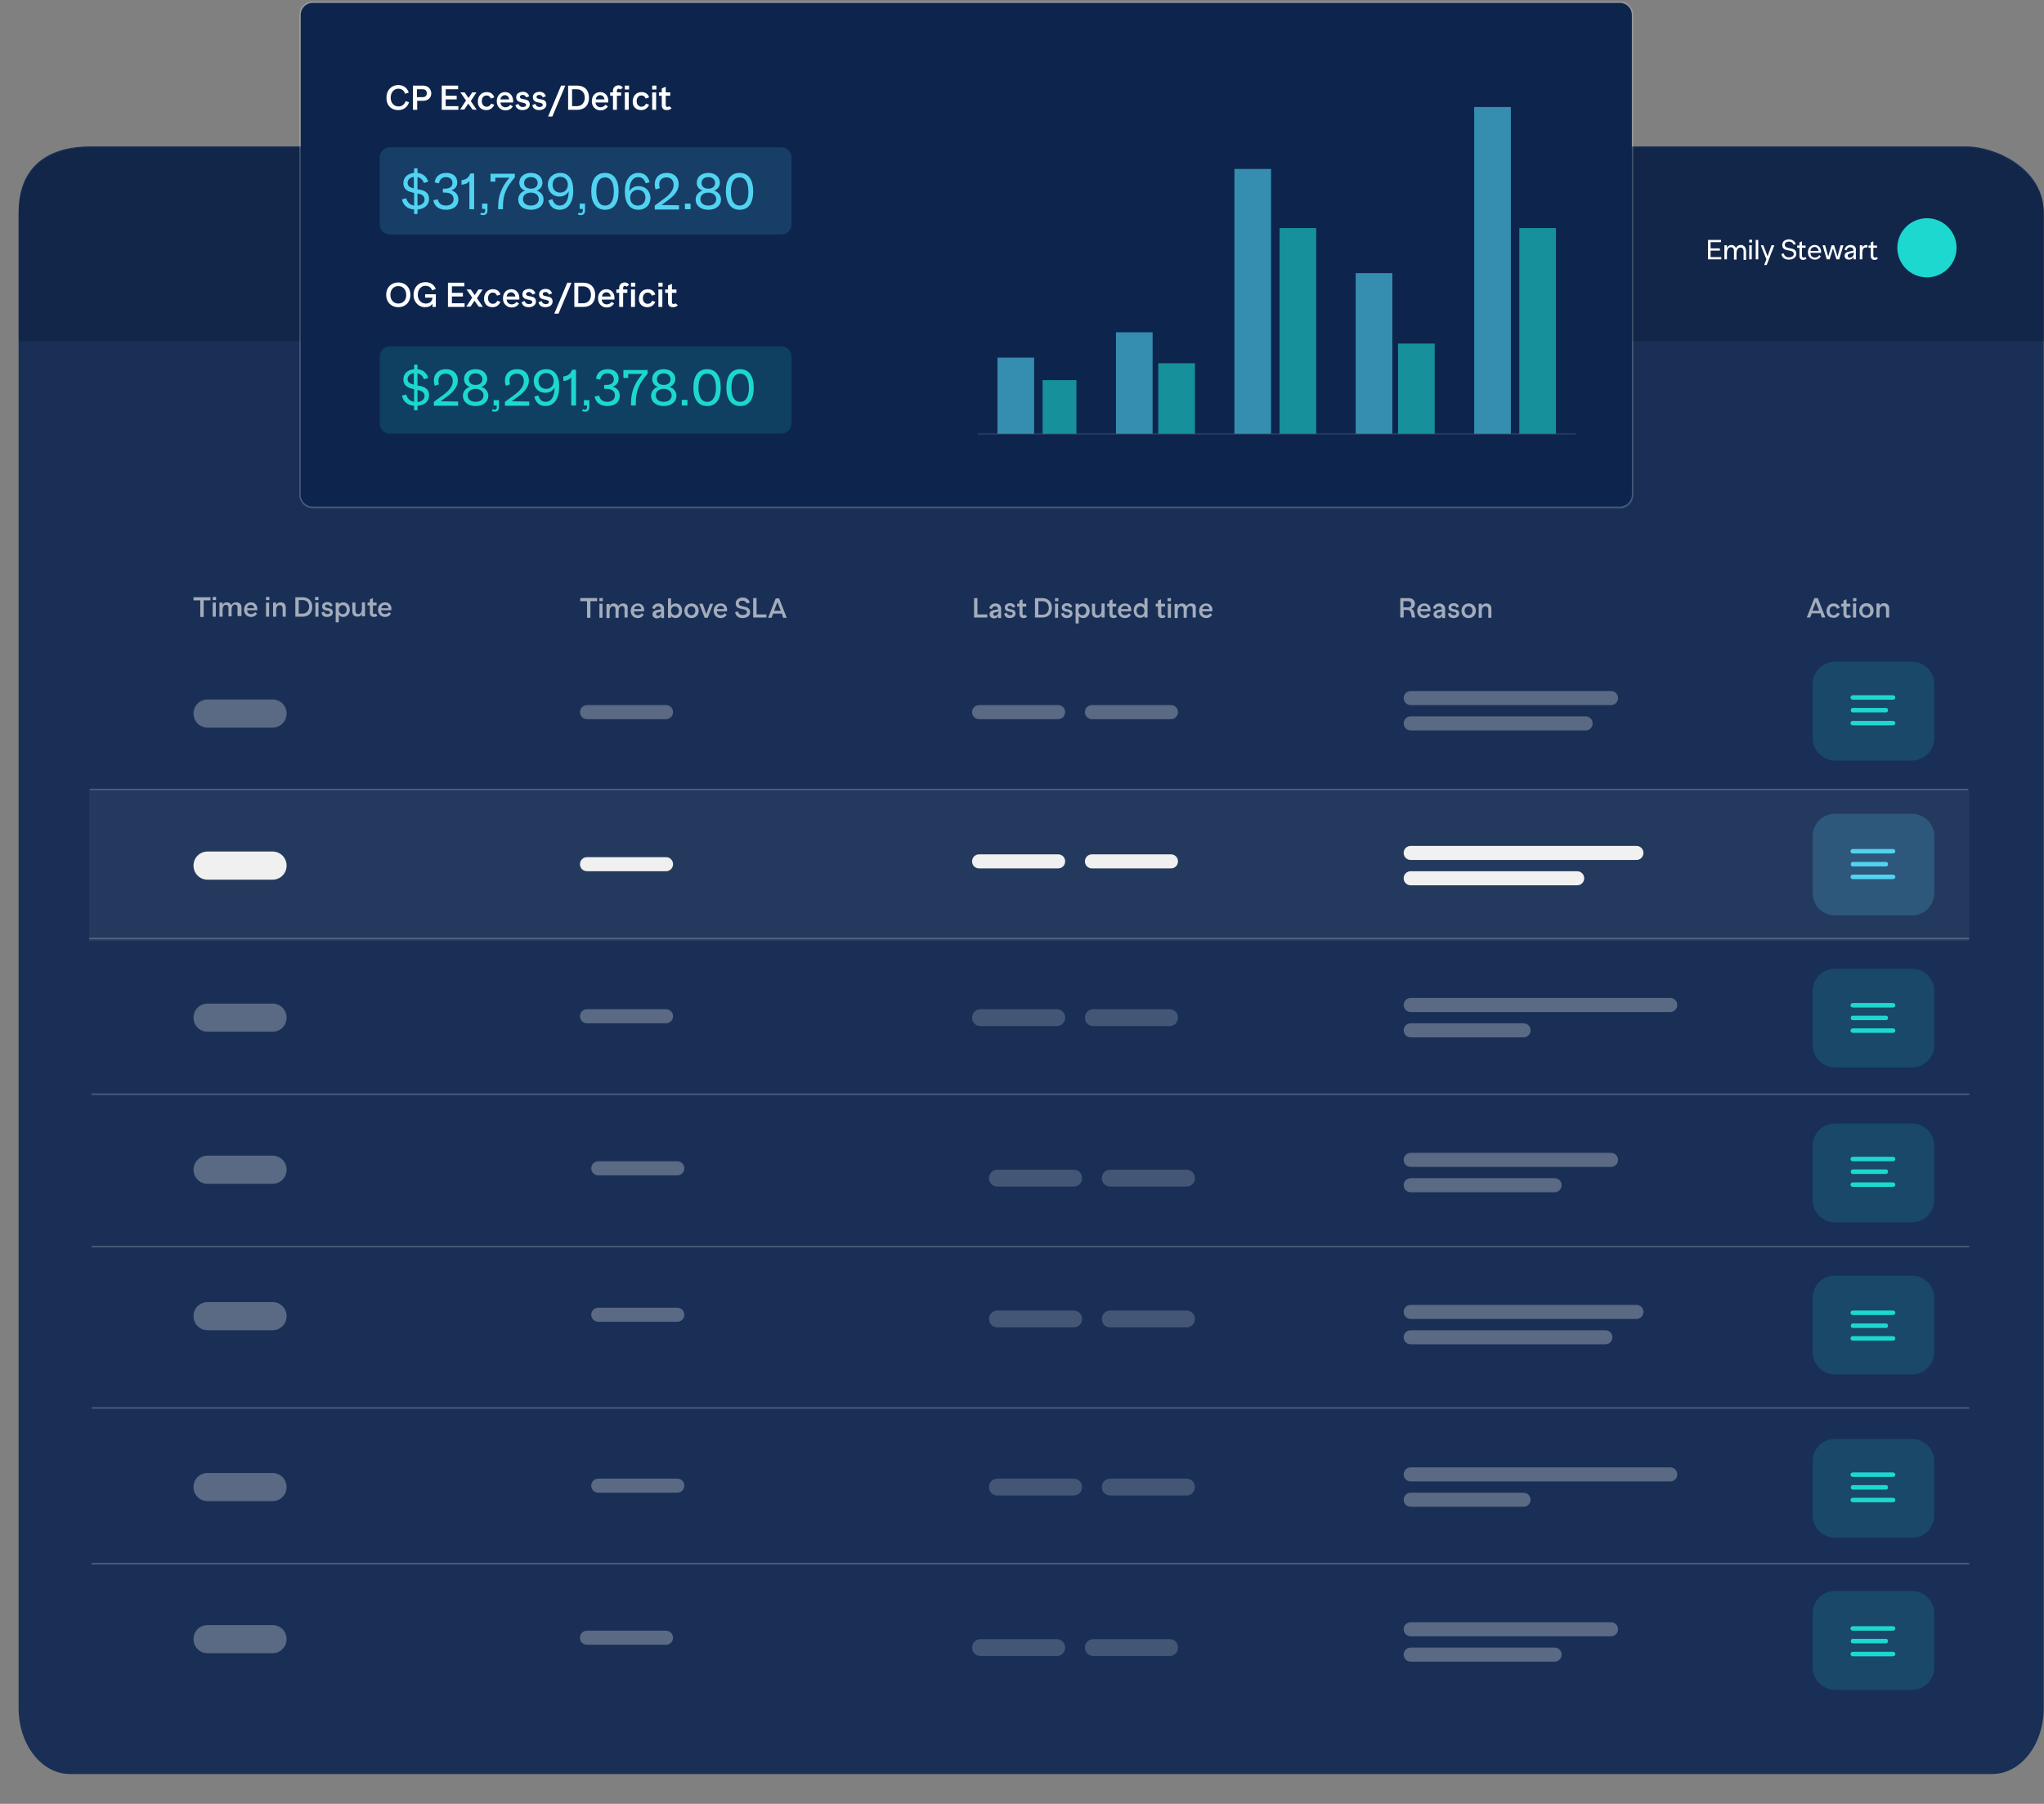 <?xml version="1.0" encoding="UTF-8"?> <svg xmlns="http://www.w3.org/2000/svg" width="469" height="414" viewBox="0 0 469 414" fill="none"><rect x="0" y="0" width="469" height="414" fill="#808080" stroke="none"/><g clip-path="url(#clip0_1285_1169)"><path d="M20.518 33.606H451.265C457.803 33.606 468.935 38.647 468.935 48.729V392.027C468.935 400.428 463.628 407.15 457.155 407.15H16.052C9.515 407.15 4.272 400.364 4.272 392.027V48.729C4.272 36.45 13.334 33.606 20.518 33.606Z" fill="#192F56"></path><path d="M224.985 231.623H242.461C243.562 231.623 244.403 232.463 244.403 233.562C244.403 234.66 243.562 235.5 242.461 235.5H224.985C223.885 235.5 223.044 234.66 223.044 233.562C223.044 232.463 223.885 231.623 224.985 231.623Z" fill="#F0F0F0" fill-opacity="0.2"></path><path d="M228.869 339.356H246.345C247.445 339.356 248.287 340.196 248.287 341.295C248.287 342.393 247.445 343.234 246.345 343.234H228.869C227.769 343.234 226.927 342.393 226.927 341.295C226.927 340.196 227.769 339.356 228.869 339.356Z" fill="#F0F0F0" fill-opacity="0.2"></path><path d="M250.876 231.623H268.351C269.452 231.623 270.293 232.463 270.293 233.562C270.293 234.66 269.452 235.5 268.351 235.5H250.876C249.775 235.5 248.934 234.66 248.934 233.562C248.934 232.463 249.775 231.623 250.876 231.623Z" fill="#F0F0F0" fill-opacity="0.2"></path><path d="M254.759 339.356H272.235C273.335 339.356 274.177 340.196 274.177 341.295C274.177 342.393 273.335 343.234 272.235 343.234H254.759C253.659 343.234 252.817 342.393 252.817 341.295C252.817 340.196 253.659 339.356 254.759 339.356Z" fill="#F0F0F0" fill-opacity="0.2"></path><path d="M224.662 161.826H242.785C243.691 161.826 244.403 162.537 244.403 163.441C244.403 164.346 243.691 165.057 242.785 165.057H224.662C223.756 165.057 223.044 164.346 223.044 163.441C223.044 162.537 223.756 161.826 224.662 161.826Z" fill="#F0F0F0" fill-opacity="0.3"></path><path d="M134.694 161.826H152.817C153.723 161.826 154.435 162.537 154.435 163.441C154.435 164.346 153.723 165.057 152.817 165.057H134.694C133.787 165.057 133.075 164.346 133.075 163.441C133.075 162.537 133.787 161.826 134.694 161.826Z" fill="#F0F0F0" fill-opacity="0.3"></path><path d="M134.694 231.623H152.817C153.723 231.623 154.435 232.334 154.435 233.238C154.435 234.143 153.723 234.854 152.817 234.854H134.694C133.787 234.854 133.075 234.143 133.075 233.238C133.075 232.334 133.787 231.623 134.694 231.623Z" fill="#F0F0F0" fill-opacity="0.3"></path><path d="M137.282 339.356H155.406C156.312 339.356 157.024 340.067 157.024 340.972C157.024 341.876 156.312 342.587 155.406 342.587H137.282C136.376 342.587 135.664 341.876 135.664 340.972C135.664 340.067 136.376 339.356 137.282 339.356Z" fill="#F0F0F0" fill-opacity="0.3"></path><path d="M137.282 266.521H155.406C156.312 266.521 157.024 267.232 157.024 268.137C157.024 269.042 156.312 269.753 155.406 269.753H137.282C136.376 269.753 135.664 269.042 135.664 268.137C135.664 267.232 136.376 266.521 137.282 266.521Z" fill="#F0F0F0" fill-opacity="0.3"></path><path d="M134.694 374.254H152.817C153.723 374.254 154.435 374.965 154.435 375.87C154.435 376.775 153.723 377.486 152.817 377.486H134.694C133.787 377.486 133.075 376.775 133.075 375.87C133.075 374.965 133.787 374.254 134.694 374.254Z" fill="#F0F0F0" fill-opacity="0.3"></path><path d="M137.282 300.127H155.406C156.312 300.127 157.024 300.838 157.024 301.743C157.024 302.648 156.312 303.359 155.406 303.359H137.282C136.376 303.359 135.664 302.648 135.664 301.743C135.664 300.838 136.376 300.127 137.282 300.127Z" fill="#F0F0F0" fill-opacity="0.3"></path><path d="M47.638 160.533H62.525C64.337 160.533 65.761 161.955 65.761 163.765C65.761 165.574 64.337 166.996 62.525 166.996H47.638C45.826 166.996 44.402 165.574 44.402 163.765C44.402 161.955 45.826 160.533 47.638 160.533Z" fill="#F0F0F0" fill-opacity="0.3"></path><path d="M47.638 230.33H62.525C64.337 230.33 65.761 231.752 65.761 233.562C65.761 235.371 64.337 236.793 62.525 236.793H47.638C45.826 236.793 44.402 235.371 44.402 233.562C44.402 231.752 45.826 230.33 47.638 230.33Z" fill="#F0F0F0" fill-opacity="0.3"></path><path d="M47.638 338.063H62.525C64.337 338.063 65.761 339.485 65.761 341.295C65.761 343.104 64.337 344.526 62.525 344.526H47.638C45.826 344.526 44.402 343.104 44.402 341.295C44.402 339.485 45.826 338.063 47.638 338.063Z" fill="#F0F0F0" fill-opacity="0.3"></path><path d="M47.638 265.229H62.525C64.337 265.229 65.761 266.651 65.761 268.46C65.761 270.27 64.337 271.691 62.525 271.691H47.638C45.826 271.691 44.402 270.27 44.402 268.46C44.402 266.651 45.826 265.229 47.638 265.229Z" fill="#F0F0F0" fill-opacity="0.3"></path><path d="M47.638 372.962H62.525C64.337 372.962 65.761 374.384 65.761 376.193C65.761 378.003 64.337 379.425 62.525 379.425H47.638C45.826 379.425 44.402 378.003 44.402 376.193C44.402 374.384 45.826 372.962 47.638 372.962Z" fill="#F0F0F0" fill-opacity="0.3"></path><path d="M47.638 298.835H62.525C64.337 298.835 65.761 300.257 65.761 302.066C65.761 303.876 64.337 305.298 62.525 305.298H47.638C45.826 305.298 44.402 303.876 44.402 302.066C44.402 300.257 45.826 298.835 47.638 298.835Z" fill="#F0F0F0" fill-opacity="0.3"></path><path d="M323.692 158.594H369.647C370.553 158.594 371.265 159.305 371.265 160.21C371.265 161.115 370.553 161.826 369.647 161.826H323.692C322.785 161.826 322.073 161.115 322.073 160.21C322.073 159.305 322.785 158.594 323.692 158.594Z" fill="#F0F0F0" fill-opacity="0.3"></path><path d="M323.692 194.139H375.472C376.378 194.139 377.09 194.85 377.09 195.755C377.09 196.66 376.378 197.371 375.472 197.371H323.692C322.785 197.371 322.073 196.66 322.073 195.755C322.073 194.85 322.785 194.139 323.692 194.139Z" fill="#F0F0F0"></path><path d="M323.692 229.038H383.239C384.145 229.038 384.857 229.749 384.857 230.654C384.857 231.558 384.145 232.269 383.239 232.269H323.692C322.785 232.269 322.073 231.558 322.073 230.654C322.073 229.749 322.785 229.038 323.692 229.038Z" fill="#F0F0F0" fill-opacity="0.3"></path><path d="M323.692 336.771H383.239C384.145 336.771 384.857 337.482 384.857 338.386C384.857 339.291 384.145 340.002 383.239 340.002H323.692C322.785 340.002 322.073 339.291 322.073 338.386C322.073 337.482 322.785 336.771 323.692 336.771Z" fill="#F0F0F0" fill-opacity="0.3"></path><path opacity="0.3" d="M323.692 264.583H369.647C370.553 264.583 371.265 265.293 371.265 266.198C371.265 267.103 370.553 267.814 369.647 267.814H323.692C322.785 267.814 322.073 267.103 322.073 266.198C322.073 265.293 322.785 264.583 323.692 264.583Z" fill="#F0F0F0"></path><path opacity="0.3" d="M323.692 372.316H369.647C370.553 372.316 371.265 373.027 371.265 373.931C371.265 374.836 370.553 375.547 369.647 375.547H323.692C322.785 375.547 322.073 374.836 322.073 373.931C322.073 373.027 322.785 372.316 323.692 372.316Z" fill="#F0F0F0"></path><path d="M323.692 299.481H375.472C376.378 299.481 377.09 300.192 377.09 301.097C377.09 302.002 376.378 302.713 375.472 302.713H323.692C322.785 302.713 322.073 302.002 322.073 301.097C322.073 300.192 322.785 299.481 323.692 299.481Z" fill="#F0F0F0" fill-opacity="0.3"></path><path d="M323.692 164.411H363.821C364.727 164.411 365.439 165.122 365.439 166.027C365.439 166.931 364.727 167.642 363.821 167.642H323.692C322.785 167.642 322.073 166.931 322.073 166.027C322.073 165.122 322.785 164.411 323.692 164.411Z" fill="#F0F0F0" fill-opacity="0.3"></path><path d="M323.692 199.956H361.88C362.786 199.956 363.498 200.666 363.498 201.571C363.498 202.476 362.786 203.187 361.88 203.187H323.692C322.785 203.187 322.073 202.476 322.073 201.571C322.073 200.666 322.785 199.956 323.692 199.956Z" fill="#F0F0F0"></path><path d="M323.692 234.854H349.582C350.488 234.854 351.2 235.565 351.2 236.47C351.2 237.375 350.488 238.086 349.582 238.086H323.692C322.785 238.086 322.073 237.375 322.073 236.47C322.073 235.565 322.785 234.854 323.692 234.854Z" fill="#F0F0F0" fill-opacity="0.3"></path><path d="M323.692 342.587H349.582C350.488 342.587 351.2 343.298 351.2 344.203C351.2 345.108 350.488 345.819 349.582 345.819H323.692C322.785 345.819 322.073 345.108 322.073 344.203C322.073 343.298 322.785 342.587 323.692 342.587Z" fill="#F0F0F0" fill-opacity="0.3"></path><path opacity="0.3" d="M323.692 270.399H356.702C357.608 270.399 358.32 271.11 358.32 272.015C358.32 272.919 357.608 273.63 356.702 273.63H323.692C322.785 273.63 322.073 272.919 322.073 272.015C322.073 271.11 322.785 270.399 323.692 270.399Z" fill="#F0F0F0"></path><path opacity="0.3" d="M323.692 378.132H356.702C357.608 378.132 358.32 378.843 358.32 379.748C358.32 380.653 357.608 381.363 356.702 381.363H323.692C322.785 381.363 322.073 380.653 322.073 379.748C322.073 378.843 322.785 378.132 323.692 378.132Z" fill="#F0F0F0"></path><path d="M323.692 305.298H368.352C369.258 305.298 369.97 306.009 369.97 306.913C369.97 307.818 369.258 308.529 368.352 308.529H323.692C322.785 308.529 322.073 307.818 322.073 306.913C322.073 306.009 322.785 305.298 323.692 305.298Z" fill="#F0F0F0" fill-opacity="0.3"></path><path d="M250.552 161.826H268.675C269.581 161.826 270.293 162.537 270.293 163.441C270.293 164.346 269.581 165.057 268.675 165.057H250.552C249.646 165.057 248.934 164.346 248.934 163.441C248.934 162.537 249.646 161.826 250.552 161.826Z" fill="#F0F0F0" fill-opacity="0.3"></path><path d="M451.848 181.02H20.453V215.983H451.848V181.02Z" fill="white" fill-opacity="0.05"></path><path d="M224.662 196.078H242.785C243.691 196.078 244.403 196.789 244.403 197.694C244.403 198.599 243.691 199.309 242.785 199.309H224.662C223.756 199.309 223.044 198.599 223.044 197.694C223.044 196.789 223.756 196.078 224.662 196.078Z" fill="#F0F0F0"></path><path d="M250.552 196.078H268.675C269.581 196.078 270.293 196.789 270.293 197.694C270.293 198.599 269.581 199.309 268.675 199.309H250.552C249.646 199.309 248.934 198.599 248.934 197.694C248.934 196.789 249.646 196.078 250.552 196.078Z" fill="#F0F0F0"></path><path d="M105.826 48.923H145.438C146.603 48.923 147.574 49.892 147.574 51.055V63.141C147.574 64.304 146.603 65.273 145.438 65.273H105.826C104.661 65.273 103.69 64.304 103.69 63.141V51.055C103.69 49.892 104.661 48.923 105.826 48.923Z" fill="#EF4E2E"></path><path opacity="0.6" d="M48.285 137.074H44.402V137.785H45.955V141.598H46.732V137.785H48.285V137.074ZM48.803 137.72H49.58V137.009H48.803V137.72ZM48.803 141.533H49.515V138.302H48.803V141.533ZM54.175 138.237C53.722 138.237 53.334 138.431 53.075 138.883C52.881 138.495 52.557 138.237 52.039 138.237C51.586 138.237 51.263 138.431 51.068 138.883V138.302H50.356V141.533H51.068V140.046C51.068 139.206 51.392 138.819 51.845 138.819C52.233 138.819 52.428 139.077 52.428 139.529V141.468H53.139V139.982C53.139 139.142 53.463 138.754 53.916 138.754C54.305 138.754 54.499 139.012 54.499 139.465V141.404H55.405V139.336C55.405 138.689 54.952 138.237 54.175 138.237ZM57.606 138.237C56.699 138.237 55.987 138.948 55.987 139.917C55.987 140.951 56.699 141.598 57.606 141.598C58.253 141.598 58.706 141.274 58.965 140.822L58.512 140.499C58.318 140.757 57.994 140.951 57.606 140.951C57.088 140.951 56.699 140.628 56.699 140.046H59.029C59.159 139.077 58.577 138.237 57.606 138.237ZM57.541 138.819C57.994 138.819 58.318 139.142 58.318 139.594H56.699C56.764 139.077 57.088 138.819 57.541 138.819ZM61.036 137.72H61.813V137.009H61.036V137.72ZM61.036 141.533H61.748V138.302H61.036V141.533ZM64.402 138.237C63.949 138.237 63.625 138.431 63.366 138.819V138.302H62.654V141.533H63.366V139.982C63.366 139.206 63.755 138.883 64.208 138.883C64.596 138.883 64.855 139.142 64.855 139.594V141.533H65.567V139.465C65.567 138.689 65.114 138.237 64.402 138.237ZM69.45 137.074H67.767V141.533H69.45C70.81 141.533 71.651 140.693 71.651 139.271C71.651 137.914 70.81 137.074 69.45 137.074ZM69.45 140.822H68.544V137.72H69.45C70.356 137.72 70.939 138.302 70.939 139.271C70.874 140.24 70.292 140.822 69.45 140.822ZM72.298 137.72H73.075V137.009H72.298V137.72ZM72.363 141.533H73.075V138.302H72.363V141.533ZM75.017 141.598C75.793 141.598 76.376 141.21 76.376 140.564C76.376 139.206 74.564 139.853 74.564 139.142C74.564 138.948 74.758 138.754 75.081 138.754C75.405 138.754 75.664 138.948 75.729 139.206L76.311 139.012C76.182 138.495 75.729 138.172 75.146 138.172C74.434 138.172 73.916 138.56 73.916 139.142C73.916 140.499 75.729 139.853 75.729 140.564C75.729 140.822 75.47 140.951 75.146 140.951C74.758 140.951 74.434 140.757 74.37 140.37L73.787 140.564C73.852 141.274 74.305 141.598 75.017 141.598ZM78.771 138.237C78.318 138.237 77.929 138.431 77.735 138.754V138.302H77.023V142.825H77.735V141.081C77.929 141.404 78.318 141.598 78.771 141.598C79.612 141.598 80.26 140.887 80.26 139.917C80.26 138.883 79.612 138.237 78.771 138.237ZM78.641 140.951C78.124 140.951 77.735 140.499 77.735 139.917C77.735 139.271 78.124 138.883 78.641 138.883C79.159 138.883 79.547 139.336 79.547 139.917C79.547 140.564 79.159 140.951 78.641 140.951ZM83.043 138.302V139.788C83.043 140.564 82.654 140.951 82.201 140.951C81.813 140.951 81.554 140.693 81.554 140.24V138.302H80.842V140.305C80.842 141.081 81.295 141.533 82.007 141.533C82.46 141.533 82.849 141.339 83.043 140.887V141.468H83.755V138.237H83.043V138.302ZM86.214 140.822C86.15 140.887 86.02 140.951 85.891 140.951C85.696 140.951 85.567 140.822 85.567 140.564V138.948H86.408V138.302H85.567V137.268L84.855 137.591V138.302H84.337V138.948H84.855V140.628C84.855 141.21 85.179 141.598 85.761 141.598C86.15 141.598 86.473 141.468 86.603 141.274L86.214 140.822ZM88.35 138.237C87.444 138.237 86.732 138.948 86.732 139.917C86.732 140.951 87.444 141.598 88.35 141.598C88.997 141.598 89.451 141.274 89.709 140.822L89.256 140.499C89.062 140.757 88.739 140.951 88.35 140.951C87.832 140.951 87.444 140.628 87.444 140.046H89.774C89.968 139.077 89.386 138.237 88.35 138.237ZM88.35 138.819C88.803 138.819 89.127 139.142 89.127 139.594H87.509C87.573 139.077 87.897 138.819 88.35 138.819Z" fill="white"></path><path d="M137.024 137.267H133.14V137.978H134.694V141.791H135.47V137.978H137.024V137.267ZM137.541 137.978H138.318V137.267H137.541V137.978ZM137.541 141.791H138.253V138.56H137.541V141.791ZM142.978 138.495C142.525 138.495 142.137 138.689 141.878 139.142C141.684 138.754 141.36 138.495 140.842 138.495C140.389 138.495 140.066 138.689 139.872 139.142V138.625H139.16V141.856H139.872V140.37C139.872 139.529 140.195 139.142 140.648 139.142C141.037 139.142 141.231 139.4 141.231 139.853V141.791H141.943V140.305C141.943 139.465 142.266 139.077 142.719 139.077C143.108 139.077 143.302 139.336 143.302 139.788V141.727H144.014V139.659C144.143 138.948 143.69 138.495 142.978 138.495ZM146.344 138.495C145.438 138.495 144.726 139.206 144.726 140.176C144.726 141.21 145.438 141.856 146.344 141.856C146.991 141.856 147.444 141.533 147.703 141.08L147.25 140.757C147.056 141.016 146.732 141.21 146.344 141.21C145.826 141.21 145.438 140.887 145.438 140.305H147.768C147.962 139.336 147.38 138.495 146.344 138.495ZM146.344 139.012C146.797 139.012 147.121 139.336 147.121 139.788H145.503C145.503 139.336 145.891 139.012 146.344 139.012ZM151.069 138.495C150.357 138.495 149.775 138.948 149.645 139.594L150.228 139.788C150.357 139.4 150.616 139.142 151.004 139.142C151.393 139.142 151.652 139.4 151.652 139.853L150.81 139.982C150.098 140.111 149.71 140.434 149.71 140.951C149.71 141.533 150.163 141.921 150.745 141.921C151.199 141.921 151.522 141.727 151.716 141.339V141.856H152.364V139.853C152.428 139.012 151.91 138.495 151.069 138.495ZM151.004 141.339C150.745 141.339 150.551 141.21 150.551 140.951C150.551 140.693 150.745 140.563 151.134 140.499L151.716 140.37V140.499C151.716 140.951 151.393 141.339 151.004 141.339ZM155.017 138.495C154.564 138.495 154.241 138.689 153.982 139.012V137.332H153.27V141.791H153.982V141.339C154.176 141.662 154.564 141.856 155.017 141.856C155.859 141.856 156.506 141.145 156.506 140.176C156.506 139.142 155.923 138.495 155.017 138.495ZM154.888 141.21C154.37 141.21 153.982 140.757 153.982 140.176C153.982 139.529 154.37 139.142 154.888 139.142C155.406 139.142 155.794 139.594 155.794 140.176C155.794 140.757 155.406 141.21 154.888 141.21ZM158.642 141.856C159.613 141.856 160.325 141.145 160.325 140.176C160.325 139.206 159.613 138.495 158.707 138.495C157.736 138.495 157.024 139.206 157.024 140.176C157.024 141.145 157.671 141.856 158.642 141.856ZM158.642 141.21C158.124 141.21 157.736 140.757 157.736 140.176C157.736 139.529 158.124 139.142 158.642 139.142C159.16 139.142 159.548 139.594 159.548 140.176C159.548 140.757 159.16 141.21 158.642 141.21ZM162.914 138.56L162.072 140.951L161.231 138.56H160.454L161.684 141.791H162.396L163.626 138.56H162.914ZM165.373 138.495C164.467 138.495 163.755 139.206 163.755 140.176C163.755 141.21 164.467 141.856 165.373 141.856C166.021 141.856 166.474 141.533 166.733 141.08L166.28 140.757C166.085 141.016 165.762 141.21 165.373 141.21C164.856 141.21 164.467 140.887 164.467 140.305H166.797C166.992 139.336 166.409 138.495 165.373 138.495ZM165.373 139.012C165.826 139.012 166.15 139.336 166.15 139.788H164.532C164.597 139.336 164.92 139.012 165.373 139.012ZM170.357 141.856C171.393 141.856 172.105 141.339 172.105 140.499C172.105 138.689 169.516 139.594 169.516 138.495C169.516 138.108 169.839 137.849 170.357 137.849C170.875 137.849 171.199 138.108 171.328 138.495L172.04 138.301C171.846 137.591 171.263 137.138 170.422 137.138C169.516 137.138 168.804 137.655 168.804 138.495C168.804 140.305 171.393 139.335 171.393 140.499C171.393 140.887 171.004 141.145 170.422 141.145C169.839 141.145 169.451 140.887 169.322 140.305L168.674 140.499C168.804 141.339 169.451 141.856 170.357 141.856ZM173.594 141.08V137.267H172.817V141.727H175.859V141.016H173.594V141.08ZM179.678 141.791H180.519L178.772 137.332H177.995L176.247 141.791H177.024L177.412 140.822H179.419L179.678 141.791ZM177.606 140.176L178.383 138.172L179.16 140.176H177.606Z" fill="white" fill-opacity="0.6"></path><path d="M224.273 141.081V137.268H223.497V141.727H226.539V141.016H224.273V141.081ZM228.416 138.495C227.704 138.495 227.121 138.948 226.992 139.594L227.574 139.788C227.704 139.4 227.963 139.142 228.351 139.142C228.739 139.142 228.998 139.4 228.998 139.853L228.157 139.982C227.445 140.111 227.056 140.434 227.056 140.951C227.056 141.533 227.51 141.921 228.092 141.921C228.545 141.921 228.869 141.727 229.063 141.339V141.856H229.71V139.853C229.775 139.013 229.257 138.495 228.416 138.495ZM228.351 141.339C228.092 141.339 227.898 141.21 227.898 140.951C227.898 140.693 228.092 140.564 228.48 140.499L229.128 140.37V140.499C229.063 140.951 228.739 141.339 228.351 141.339ZM231.652 141.856C232.429 141.856 233.011 141.468 233.011 140.822C233.011 139.465 231.199 140.111 231.199 139.4C231.199 139.206 231.393 139.013 231.717 139.013C232.04 139.013 232.299 139.206 232.364 139.465L232.946 139.271C232.817 138.754 232.364 138.431 231.781 138.431C231.069 138.431 230.552 138.819 230.552 139.4C230.552 140.757 232.364 140.111 232.364 140.822C232.364 141.081 232.105 141.21 231.781 141.21C231.393 141.21 231.069 141.016 231.005 140.628L230.422 140.822C230.487 141.468 231.005 141.856 231.652 141.856ZM235.277 141.081C235.212 141.145 235.082 141.21 234.953 141.21C234.759 141.21 234.629 141.081 234.629 140.822V139.206H235.471V138.56H234.629V137.526L233.917 137.849V138.56H233.4V139.206H233.917V140.887C233.917 141.468 234.241 141.856 234.824 141.856C235.212 141.856 235.536 141.727 235.665 141.533L235.277 141.081ZM239.16 137.268H237.477V141.727H239.16C240.519 141.727 241.361 140.887 241.361 139.465C241.361 138.172 240.519 137.268 239.16 137.268ZM239.16 141.081H238.254V137.978H239.16C240.066 137.978 240.649 138.56 240.649 139.53C240.649 140.499 240.066 141.081 239.16 141.081ZM242.073 137.978H242.849V137.268H242.073V137.978ZM242.073 141.791H242.785V138.56H242.073V141.791ZM244.727 141.856C245.503 141.856 246.086 141.468 246.086 140.822C246.086 139.465 244.273 140.111 244.273 139.4C244.273 139.206 244.468 139.013 244.791 139.013C245.115 139.013 245.374 139.206 245.438 139.465L246.021 139.271C245.892 138.754 245.438 138.431 244.856 138.431C244.144 138.431 243.626 138.819 243.626 139.4C243.626 140.757 245.438 140.111 245.438 140.822C245.438 141.081 245.18 141.21 244.856 141.21C244.468 141.21 244.144 141.016 244.079 140.628L243.497 140.822C243.561 141.468 244.079 141.856 244.727 141.856ZM248.545 138.495C248.092 138.495 247.704 138.689 247.51 139.013V138.56H246.798V143.084H247.51V141.339C247.704 141.662 248.092 141.856 248.545 141.856C249.387 141.856 250.034 141.145 250.034 140.176C249.969 139.142 249.387 138.495 248.545 138.495ZM248.351 141.21C247.833 141.21 247.445 140.757 247.445 140.176C247.445 139.53 247.833 139.142 248.351 139.142C248.869 139.142 249.257 139.594 249.257 140.176C249.257 140.757 248.869 141.21 248.351 141.21ZM252.752 138.56V140.047C252.752 140.822 252.364 141.21 251.911 141.21C251.523 141.21 251.264 140.951 251.264 140.499V138.56H250.552V140.564C250.552 141.339 251.005 141.791 251.717 141.791C252.17 141.791 252.558 141.598 252.752 141.145V141.727H253.464V138.495H252.752V138.56ZM255.924 141.081C255.859 141.145 255.73 141.21 255.6 141.21C255.406 141.21 255.277 141.081 255.277 140.822V139.206H256.118V138.56H255.277V137.526L254.565 137.849V138.56H254.047V139.206H254.565V140.887C254.565 141.468 254.888 141.856 255.471 141.856C255.859 141.856 256.118 141.727 256.312 141.533L255.924 141.081ZM258.125 138.495C257.218 138.495 256.507 139.206 256.507 140.176C256.507 141.21 257.218 141.856 258.125 141.856C258.772 141.856 259.225 141.533 259.484 141.081L259.031 140.757C258.837 141.016 258.513 141.21 258.125 141.21C257.607 141.21 257.219 140.887 257.219 140.305H259.549C259.743 139.336 259.16 138.495 258.125 138.495ZM258.125 139.013C258.578 139.013 258.901 139.336 258.901 139.788H257.283C257.283 139.336 257.672 139.013 258.125 139.013ZM262.591 137.268V138.948C262.397 138.625 262.073 138.431 261.62 138.431C260.714 138.431 260.131 139.142 260.131 140.111C260.131 141.081 260.714 141.791 261.62 141.791C262.073 141.791 262.397 141.598 262.591 141.274V141.727H263.303V137.268H262.591ZM261.685 141.21C261.167 141.21 260.778 140.757 260.778 140.176C260.778 139.53 261.167 139.142 261.685 139.142C262.202 139.142 262.591 139.594 262.591 140.176C262.591 140.757 262.267 141.21 261.685 141.21ZM267.121 141.081C267.057 141.145 266.927 141.21 266.798 141.21C266.604 141.21 266.474 141.081 266.474 140.822V139.206H267.316V138.56H266.41V137.526L265.698 137.849V138.56H265.18V139.206H265.698V140.887C265.698 141.468 266.021 141.856 266.604 141.856C266.992 141.856 267.251 141.727 267.445 141.533L267.121 141.081ZM267.898 137.978H268.675V137.268H267.898V137.978ZM267.963 141.791H268.675V138.56H267.963V141.791ZM273.335 138.495C272.882 138.495 272.494 138.689 272.235 139.142C272.041 138.754 271.717 138.495 271.199 138.495C270.746 138.495 270.422 138.689 270.228 139.142V138.625H269.516V141.856H270.228V140.37C270.228 139.53 270.552 139.142 271.005 139.142C271.393 139.142 271.588 139.4 271.588 139.853V141.791H272.3V140.305C272.3 139.465 272.623 139.077 273.076 139.077C273.465 139.077 273.659 139.336 273.659 139.788V141.727H274.371V139.659C274.5 138.948 274.112 138.495 273.335 138.495ZM276.766 138.495C275.859 138.495 275.147 139.206 275.147 140.176C275.147 141.21 275.859 141.856 276.766 141.856C277.413 141.856 277.866 141.533 278.125 141.081L277.672 140.757C277.478 141.016 277.154 141.21 276.766 141.21C276.248 141.21 275.859 140.887 275.859 140.305H278.19C278.319 139.336 277.736 138.495 276.766 138.495ZM276.701 139.013C277.154 139.013 277.478 139.336 277.478 139.788H275.859C275.924 139.336 276.248 139.013 276.701 139.013Z" fill="white" fill-opacity="0.6"></path><path d="M324.468 140.564C324.403 140.111 324.145 139.853 323.821 139.723C324.339 139.53 324.662 139.142 324.662 138.56C324.662 137.785 324.08 137.268 323.174 137.268H321.297V141.727H322.073V139.982H322.785C323.368 139.982 323.627 140.176 323.756 140.757L323.95 141.727H324.727L324.468 140.564ZM322.009 139.336V137.978H323.109C323.562 137.978 323.821 138.237 323.821 138.689C323.821 139.077 323.562 139.4 323.109 139.4H322.009V139.336ZM326.798 138.495C325.892 138.495 325.18 139.206 325.18 140.176C325.18 141.21 325.892 141.856 326.798 141.856C327.446 141.856 327.899 141.533 328.158 141.081L327.704 140.757C327.51 141.016 327.187 141.21 326.798 141.21C326.28 141.21 325.892 140.887 325.892 140.305H328.222C328.416 139.336 327.834 138.495 326.798 138.495ZM326.798 139.013C327.251 139.013 327.575 139.336 327.575 139.788H325.957C326.022 139.336 326.345 139.013 326.798 139.013ZM330.229 138.495C329.517 138.495 328.934 138.948 328.805 139.594L329.387 139.788C329.517 139.4 329.776 139.142 330.164 139.142C330.552 139.142 330.811 139.4 330.876 139.853L330.035 139.982C329.323 140.111 328.934 140.434 328.934 140.951C328.934 141.533 329.387 141.921 329.97 141.921C330.423 141.921 330.747 141.727 330.941 141.339V141.856H331.588V139.853C331.588 139.013 331.07 138.495 330.229 138.495ZM330.099 141.339C329.84 141.339 329.646 141.21 329.646 140.951C329.646 140.693 329.84 140.564 330.229 140.499L330.876 140.37V140.499C330.876 140.951 330.552 141.339 330.099 141.339ZM333.465 141.856C334.242 141.856 334.824 141.468 334.824 140.822C334.824 139.465 333.012 140.111 333.012 139.4C333.012 139.206 333.206 139.013 333.53 139.013C333.853 139.013 334.112 139.206 334.177 139.465L334.76 139.271C334.63 138.754 334.177 138.431 333.594 138.431C332.882 138.431 332.365 138.819 332.365 139.4C332.365 140.757 334.177 140.111 334.177 140.822C334.177 141.081 333.918 141.21 333.594 141.21C333.206 141.21 332.882 141.016 332.818 140.628L332.235 140.822C332.3 141.468 332.818 141.856 333.465 141.856ZM336.96 141.856C337.931 141.856 338.643 141.145 338.643 140.176C338.643 139.206 337.931 138.495 337.025 138.495C336.054 138.495 335.342 139.206 335.342 140.176C335.342 141.145 335.989 141.856 336.96 141.856ZM336.96 141.21C336.442 141.21 336.054 140.757 336.054 140.176C336.054 139.53 336.442 139.142 336.96 139.142C337.478 139.142 337.866 139.594 337.866 140.176C337.866 140.757 337.478 141.21 336.96 141.21ZM341.038 138.495C340.585 138.495 340.261 138.689 340.002 139.077V138.56H339.29V141.791H340.002V140.24C340.002 139.465 340.391 139.142 340.844 139.142C341.232 139.142 341.491 139.4 341.491 139.853V141.791H342.203V139.723C342.203 138.948 341.75 138.495 341.038 138.495Z" fill="white" fill-opacity="0.6"></path><path d="M417.996 141.727H418.838L417.09 137.268H416.314L414.566 141.727H415.343L415.731 140.757H417.737L417.996 141.727ZM415.86 140.176L416.637 138.172L417.414 140.176H415.86ZM420.715 141.791C421.427 141.791 421.945 141.404 422.139 140.822L421.556 140.628C421.362 141.016 421.103 141.21 420.715 141.21C420.197 141.21 419.809 140.757 419.809 140.176C419.809 139.53 420.197 139.142 420.715 139.142C421.103 139.142 421.362 139.336 421.492 139.723L422.139 139.53C421.945 138.883 421.492 138.495 420.715 138.495C419.809 138.495 419.097 139.206 419.097 140.24C419.097 141.145 419.679 141.791 420.715 141.791ZM424.339 141.081C424.275 141.145 424.145 141.21 424.016 141.21C423.822 141.21 423.692 141.081 423.692 140.822V139.206H424.534V138.56H423.692V137.526L422.98 137.849V138.56H422.462V139.206H422.98V140.887C422.98 141.468 423.304 141.856 423.886 141.856C424.275 141.856 424.534 141.727 424.728 141.533L424.339 141.081ZM425.181 137.978H425.958V137.268H425.181V137.978ZM425.181 141.727H425.893V138.495H425.181V141.727ZM428.223 141.791C429.194 141.791 429.906 141.081 429.906 140.111C429.906 139.142 429.194 138.431 428.288 138.431C427.317 138.431 426.605 139.142 426.605 140.111C426.605 141.081 427.317 141.791 428.223 141.791ZM428.223 141.21C427.705 141.21 427.317 140.757 427.317 140.176C427.317 139.53 427.705 139.142 428.223 139.142C428.741 139.142 429.129 139.594 429.129 140.176C429.129 140.757 428.805 141.21 428.223 141.21ZM432.301 138.431C431.848 138.431 431.524 138.625 431.265 139.013V138.495H430.553V141.727H431.265V140.176C431.265 139.4 431.653 139.077 432.106 139.077C432.495 139.077 432.754 139.336 432.754 139.788V141.727H433.466V139.659C433.53 138.948 433.013 138.431 432.301 138.431Z" fill="white" fill-opacity="0.6"></path><path opacity="0.4" d="M469 78.328V49.375C469 39.035 457.803 33.864 451.33 33.864H20.518C13.334 33.864 4.272 36.773 4.272 49.375V78.328H469Z" fill="#091936"></path><path d="M77.994 54.868L76.57 58.746L75.146 54.868H74.24V59.328H74.823V55.579L76.182 59.328H76.829L78.253 55.515V59.328H78.835V54.868H77.994ZM81.23 59.392C82.136 59.392 82.849 58.681 82.849 57.712C82.849 56.742 82.136 56.032 81.23 56.032C80.324 56.032 79.612 56.742 79.612 57.712C79.677 58.681 80.324 59.392 81.23 59.392ZM81.295 58.94C80.713 58.94 80.26 58.423 80.26 57.776C80.26 57.066 80.713 56.613 81.295 56.613C81.878 56.613 82.331 57.13 82.331 57.776C82.266 58.423 81.878 58.94 81.295 58.94ZM85.243 56.032C84.79 56.032 84.402 56.225 84.143 56.678V56.096H83.56V59.328H84.143V57.776C84.143 56.936 84.596 56.484 85.114 56.484C85.567 56.484 85.826 56.807 85.826 57.324V59.263H86.408V57.26C86.408 56.549 85.955 56.032 85.243 56.032ZM87.25 55.45H87.897V54.804H87.25V55.45ZM87.25 59.328H87.832V56.096H87.25V59.328ZM90.162 58.746C90.098 58.875 89.968 58.94 89.774 58.94C89.515 58.94 89.386 58.746 89.386 58.487V56.678H90.227V56.161H89.386V55.191L88.803 55.45V56.161H88.285V56.678H88.803V58.552C88.803 59.134 89.127 59.457 89.645 59.457C89.968 59.457 90.227 59.328 90.421 59.134L90.162 58.746ZM92.363 59.392C93.269 59.392 93.981 58.681 93.981 57.712C93.981 56.742 93.269 56.032 92.363 56.032C91.457 56.032 90.745 56.742 90.745 57.712C90.745 58.681 91.392 59.392 92.363 59.392ZM92.363 58.94C91.781 58.94 91.328 58.423 91.328 57.776C91.328 57.066 91.781 56.613 92.363 56.613C92.946 56.613 93.399 57.13 93.399 57.776C93.399 58.423 92.946 58.94 92.363 58.94ZM96.052 56.096C95.729 56.096 95.405 56.29 95.211 56.678V56.161H94.629V59.392H95.211V58.035C95.211 57.066 95.47 56.678 95.988 56.678C96.117 56.678 96.182 56.678 96.247 56.742L96.441 56.29C96.376 56.096 96.182 56.096 96.052 56.096Z" fill="white"></path><path d="M114.434 58.164C114.37 57.712 114.111 57.453 113.787 57.26C114.305 57.066 114.629 56.678 114.629 56.096C114.629 55.321 114.046 54.804 113.205 54.804H111.392V59.263H111.975V57.389H112.881C113.464 57.389 113.787 57.647 113.917 58.164L114.176 59.198H114.758L114.434 58.164ZM111.975 56.936V55.385H113.14C113.658 55.385 113.981 55.709 113.981 56.161C113.981 56.613 113.658 56.936 113.14 56.936H111.975ZM116.829 56.032C115.923 56.032 115.276 56.742 115.276 57.712C115.276 58.746 115.988 59.392 116.894 59.392C117.541 59.392 117.994 59.069 118.253 58.617L117.865 58.358C117.671 58.681 117.347 58.94 116.894 58.94C116.376 58.94 115.858 58.552 115.858 57.841H118.318C118.383 56.872 117.865 56.032 116.829 56.032ZM116.829 56.484C117.347 56.484 117.671 56.872 117.735 57.389H115.858C115.923 56.872 116.311 56.484 116.829 56.484ZM120.713 56.032C120.195 56.032 119.807 56.225 119.612 56.613V54.804H119.03V59.263H119.612V58.811C119.871 59.198 120.195 59.392 120.713 59.392C121.554 59.392 122.201 58.681 122.201 57.712C122.137 56.742 121.554 56.032 120.713 56.032ZM120.583 58.94C120.001 58.94 119.612 58.423 119.612 57.776C119.612 57.066 120.001 56.613 120.583 56.613C121.166 56.613 121.554 57.13 121.554 57.776C121.554 58.423 121.166 58.94 120.583 58.94ZM124.078 56.032C123.367 56.032 122.849 56.484 122.719 57.13L123.172 57.26C123.302 56.807 123.561 56.549 124.014 56.549C124.467 56.549 124.79 56.872 124.79 57.324L123.884 57.518C123.108 57.647 122.719 57.97 122.719 58.487C122.719 59.069 123.108 59.392 123.755 59.392C124.208 59.392 124.596 59.198 124.79 58.746V59.328H125.308V57.324C125.373 56.549 124.855 56.032 124.078 56.032ZM123.949 58.94C123.625 58.94 123.431 58.746 123.431 58.487C123.431 58.164 123.69 58.035 124.208 57.906L124.855 57.776V57.841C124.855 58.552 124.467 58.94 123.949 58.94ZM126.279 59.328H126.862V54.868H126.279V59.328ZM128.933 56.032C128.221 56.032 127.703 56.484 127.574 57.13L128.027 57.26C128.156 56.807 128.415 56.549 128.868 56.549C129.321 56.549 129.645 56.872 129.645 57.324L128.739 57.518C127.962 57.647 127.574 57.97 127.574 58.487C127.574 59.069 127.962 59.392 128.609 59.392C129.062 59.392 129.451 59.198 129.645 58.746V59.328H130.163V57.324C130.292 56.549 129.774 56.032 128.933 56.032ZM128.803 58.94C128.48 58.94 128.286 58.746 128.286 58.487C128.286 58.164 128.545 58.035 129.062 57.906L129.71 57.776V57.841C129.71 58.552 129.321 58.94 128.803 58.94ZM132.752 56.032C132.299 56.032 131.91 56.225 131.651 56.678V56.096H131.069V59.328H131.651V57.776C131.651 56.936 132.104 56.484 132.622 56.484C133.075 56.484 133.334 56.807 133.334 57.324V59.263H133.917V57.26C133.917 56.549 133.464 56.032 132.752 56.032ZM136.182 59.392C136.894 59.392 137.412 59.005 137.606 58.423L137.153 58.229C136.959 58.681 136.635 58.875 136.182 58.875C135.6 58.875 135.147 58.358 135.147 57.712C135.147 57.001 135.6 56.549 136.182 56.549C136.635 56.549 136.894 56.807 137.088 57.195L137.606 57.066C137.412 56.419 136.959 56.032 136.247 56.032C135.341 56.032 134.629 56.742 134.629 57.712C134.629 58.746 135.211 59.392 136.182 59.392ZM139.677 56.032C138.771 56.032 138.124 56.742 138.124 57.712C138.124 58.746 138.836 59.392 139.742 59.392C140.389 59.392 140.842 59.069 141.101 58.617L140.713 58.358C140.519 58.681 140.195 58.94 139.742 58.94C139.224 58.94 138.706 58.552 138.706 57.841H141.166C141.166 56.872 140.648 56.032 139.677 56.032ZM139.677 56.484C140.195 56.484 140.519 56.872 140.583 57.389H138.706C138.706 56.872 139.16 56.484 139.677 56.484Z" fill="white"></path><path d="M165.114 54.868L164.079 58.681L162.978 54.868H162.202L161.101 58.617L160.066 54.868H159.418L160.713 59.328H161.425L162.59 55.515L163.69 59.328H164.402L165.697 54.868H165.114ZM167.962 56.032C167.509 56.032 167.121 56.225 166.862 56.678V54.804H166.279V59.263H166.862V57.712C166.862 56.872 167.315 56.419 167.833 56.419C168.286 56.419 168.545 56.742 168.545 57.26V59.198H169.127V57.195C169.127 56.549 168.674 56.032 167.962 56.032ZM171.198 56.032C170.486 56.032 169.969 56.484 169.839 57.13L170.292 57.26C170.422 56.807 170.681 56.549 171.134 56.549C171.587 56.549 171.91 56.872 171.91 57.324L171.004 57.518C170.228 57.647 169.839 57.97 169.839 58.487C169.839 59.069 170.228 59.392 170.875 59.392C171.328 59.392 171.716 59.198 171.91 58.746V59.328H172.428V57.324C172.558 56.549 172.04 56.032 171.198 56.032ZM171.069 58.94C170.745 58.94 170.551 58.746 170.551 58.487C170.551 58.164 170.81 58.035 171.328 57.906L171.975 57.776V57.841C171.975 58.552 171.587 58.94 171.069 58.94ZM174.823 58.746C174.758 58.875 174.629 58.94 174.435 58.94C174.176 58.94 174.046 58.746 174.046 58.487V56.678H174.888V56.161H174.046V55.191L173.464 55.45V56.161H172.946V56.678H173.464V58.552C173.464 59.134 173.787 59.457 174.305 59.457C174.629 59.457 174.953 59.328 175.082 59.134L174.823 58.746ZM175.535 57.712H177.347V57.195H175.535V57.712ZM178.124 55.45H178.771V54.804H178.124V55.45ZM178.124 59.328H178.707V56.096H178.124V59.328ZM180.325 55.709C180.325 55.45 180.454 55.256 180.713 55.256C180.843 55.256 180.972 55.321 181.037 55.45L181.425 55.191C181.296 54.933 181.037 54.804 180.713 54.804C180.131 54.804 179.807 55.191 179.807 55.709V56.096H179.289V56.613H179.807V59.328H180.389V56.613H181.166V56.096H180.325V55.709Z" fill="white"></path><path d="M392.495 59.004V57.518H394.631V57.001H392.495V55.579H394.889V55.062H391.912V59.521H394.954V59.004H392.495ZM399.42 56.225C398.902 56.225 398.514 56.484 398.32 56.936C398.126 56.484 397.802 56.225 397.284 56.225C396.831 56.225 396.443 56.484 396.249 56.872V56.29H395.666V59.521H396.249V58.1C396.249 57.195 396.637 56.742 397.155 56.742C397.608 56.742 397.867 57.066 397.867 57.583V59.586H398.449V58.164C398.449 57.259 398.838 56.807 399.356 56.807C399.809 56.807 400.067 57.13 400.067 57.647V59.651H400.65V57.647C400.585 56.678 400.132 56.225 399.42 56.225ZM401.362 55.644H402.009V54.998H401.362V55.644ZM401.362 59.521H401.945V56.29H401.362V59.521ZM402.851 59.521H403.433V55.062H402.851V59.521ZM406.475 56.29L405.569 58.81L404.598 56.29H404.016L405.31 59.521L404.792 60.814H405.375L407.123 56.29H406.475ZM410.424 59.586C411.459 59.586 412.171 59.069 412.171 58.229C412.171 56.419 409.517 57.453 409.517 56.161C409.517 55.773 409.906 55.45 410.488 55.45C411.006 55.45 411.394 55.708 411.524 56.161L412.042 56.032C411.848 55.385 411.265 54.933 410.488 54.933C409.582 54.933 408.935 55.45 408.935 56.225C408.935 58.035 411.589 57.001 411.589 58.294C411.589 58.746 411.136 59.069 410.488 59.069C409.841 59.069 409.453 58.746 409.259 58.164L408.741 58.294C408.87 59.069 409.453 59.586 410.424 59.586ZM414.242 58.94C414.178 59.069 414.048 59.134 413.854 59.134C413.595 59.134 413.466 58.94 413.466 58.681V56.872H414.307V56.355H413.466V55.385L412.883 55.644V56.355H412.365V56.872H412.883V58.746C412.883 59.328 413.207 59.651 413.725 59.651C414.048 59.651 414.372 59.521 414.501 59.328L414.242 58.94ZM416.378 56.225C415.472 56.225 414.825 56.936 414.825 57.906C414.825 58.94 415.537 59.586 416.443 59.586C417.09 59.586 417.543 59.263 417.802 58.81L417.414 58.552C417.22 58.875 416.896 59.134 416.443 59.134C415.925 59.134 415.407 58.746 415.407 58.035H417.867C417.932 57.001 417.349 56.225 416.378 56.225ZM416.378 56.678C416.896 56.678 417.22 57.066 417.284 57.583H415.407C415.472 57.066 415.86 56.678 416.378 56.678ZM422.333 56.29L421.621 58.875L420.844 56.29H420.262L419.485 58.875L418.773 56.29H418.191L419.161 59.521H419.809L420.585 57.001L421.362 59.521H422.009L422.98 56.29H422.333ZM424.598 56.225C423.886 56.225 423.369 56.678 423.239 57.324L423.692 57.453C423.822 57.001 424.081 56.742 424.534 56.742C424.987 56.742 425.31 57.066 425.31 57.518L424.404 57.712C423.628 57.841 423.239 58.164 423.239 58.681C423.239 59.263 423.628 59.586 424.275 59.586C424.728 59.586 425.116 59.392 425.31 58.94V59.521H425.828V57.518C425.958 56.742 425.44 56.225 424.598 56.225ZM424.469 59.134C424.145 59.134 423.951 58.94 423.951 58.681C423.951 58.358 424.21 58.229 424.728 58.1L425.375 57.97V58.035C425.375 58.681 424.987 59.134 424.469 59.134ZM428.158 56.225C427.835 56.225 427.511 56.419 427.317 56.807V56.29H426.734V59.521H427.317V58.164C427.317 57.195 427.576 56.807 428.094 56.807C428.223 56.807 428.288 56.807 428.352 56.872L428.547 56.419C428.482 56.29 428.352 56.225 428.158 56.225ZM430.618 58.94C430.553 59.069 430.424 59.134 430.23 59.134C429.971 59.134 429.841 58.94 429.841 58.681V56.872H430.683V56.355H429.841V55.385L429.259 55.644V56.355H428.741V56.872H429.259V58.746C429.259 59.328 429.582 59.651 430.1 59.651C430.424 59.651 430.747 59.521 430.877 59.328L430.618 58.94Z" fill="white"></path><path d="M442.139 63.658C445.892 63.658 448.935 60.62 448.935 56.872C448.935 53.124 445.892 50.086 442.139 50.086C438.386 50.086 435.343 53.124 435.343 56.872C435.343 60.62 438.386 63.658 442.139 63.658Z" fill="#1DD8CF"></path><path opacity="0.2" d="M451.589 181.02H20.648V181.343H451.589V181.02Z" fill="white"></path><path opacity="0.2" d="M451.848 215.208H20.453V215.595H451.848V215.208Z" fill="white"></path><path opacity="0.2" d="M451.848 322.941H21.036V323.328H451.848V322.941Z" fill="white"></path><path opacity="0.2" d="M451.848 250.946H21.036V251.334H451.848V250.946Z" fill="white"></path><path opacity="0.2" d="M451.848 358.679H21.036V359.067H451.848V358.679Z" fill="white"></path><path opacity="0.2" d="M451.848 285.909H21.036V286.297H451.848V285.909Z" fill="white"></path><path opacity="0.15" d="M421.039 151.873H438.709C441.492 151.873 443.822 154.135 443.822 156.979V169.452C443.822 172.231 441.557 174.557 438.709 174.557H421.039C418.255 174.557 415.925 172.295 415.925 169.452V156.979C415.925 154.135 418.191 151.873 421.039 151.873Z" fill="#1DD8CF"></path><path opacity="0.15" d="M421.039 222.317H438.709C441.492 222.317 443.822 224.579 443.822 227.422V239.895C443.822 242.674 441.557 245.001 438.709 245.001H421.039C418.255 245.001 415.925 242.739 415.925 239.895V227.422C415.925 224.579 418.191 222.317 421.039 222.317Z" fill="#1DD8CF"></path><path opacity="0.15" d="M421.039 330.244H438.709C441.492 330.244 443.822 332.506 443.822 335.349V347.822C443.822 350.601 441.557 352.928 438.709 352.928H421.039C418.255 352.928 415.925 350.666 415.925 347.822V335.349C415.925 332.506 418.191 330.244 421.039 330.244Z" fill="#1DD8CF"></path><path opacity="0.15" d="M421.039 257.861H438.709C441.492 257.861 443.822 260.123 443.822 262.967V275.44C443.822 278.219 441.557 280.545 438.709 280.545H421.039C418.255 280.545 415.925 278.283 415.925 275.44V262.967C415.925 260.123 418.191 257.861 421.039 257.861Z" fill="#1DD8CF"></path><path opacity="0.15" d="M421.039 365.142H438.709C441.492 365.142 443.822 367.404 443.822 370.248V382.721C443.822 385.5 441.557 387.826 438.709 387.826H421.039C418.255 387.826 415.925 385.564 415.925 382.721V370.248C415.925 367.404 418.191 365.142 421.039 365.142Z" fill="#1DD8CF"></path><path opacity="0.15" d="M421.039 292.76H438.709C441.492 292.76 443.822 295.022 443.822 297.866V310.339C443.822 313.117 441.557 315.444 438.709 315.444H421.039C418.255 315.444 415.925 313.182 415.925 310.339V297.866C415.925 295.022 418.191 292.76 421.039 292.76Z" fill="#1DD8CF"></path><path opacity="0.2" d="M421.039 186.772H438.709C441.492 186.772 443.822 189.034 443.822 191.877V204.997C443.822 207.775 441.557 210.102 438.709 210.102H421.039C418.255 210.102 415.925 207.84 415.925 204.997V191.877C415.925 189.034 418.191 186.772 421.039 186.772Z" fill="#51D3F1"></path><path fill-rule="evenodd" clip-rule="evenodd" d="M425.181 160.598C424.857 160.598 424.598 160.404 424.598 160.081C424.598 159.758 424.857 159.564 425.181 159.564H434.307C434.631 159.564 434.89 159.758 434.89 160.081C434.89 160.404 434.631 160.598 434.307 160.598H425.181ZM425.116 163.506C424.857 163.506 424.663 163.312 424.663 162.989C424.663 162.666 424.857 162.472 425.116 162.472H432.754C433.013 162.472 433.207 162.666 433.207 162.989C433.207 163.312 433.013 163.506 432.754 163.506H425.116ZM425.181 166.479C424.857 166.479 424.598 166.285 424.598 165.962C424.598 165.639 424.857 165.445 425.181 165.445H434.307C434.631 165.445 434.89 165.639 434.89 165.962C434.89 166.285 434.631 166.479 434.307 166.479H425.181Z" fill="#1DD8CF"></path><path fill-rule="evenodd" clip-rule="evenodd" d="M425.181 195.884C424.857 195.884 424.598 195.69 424.598 195.367C424.598 195.044 424.857 194.85 425.181 194.85H434.307C434.631 194.85 434.89 195.044 434.89 195.367C434.89 195.69 434.631 195.884 434.307 195.884H425.181ZM425.116 198.857C424.857 198.857 424.663 198.663 424.663 198.34C424.663 198.017 424.857 197.823 425.116 197.823H432.754C433.013 197.823 433.207 198.017 433.207 198.34C433.207 198.663 433.013 198.857 432.754 198.857H425.116ZM425.181 201.765C424.857 201.765 424.598 201.571 424.598 201.248C424.598 200.925 424.857 200.731 425.181 200.731H434.307C434.631 200.731 434.89 200.925 434.89 201.248C434.89 201.571 434.631 201.765 434.307 201.765H425.181Z" fill="#51D3F1"></path><path fill-rule="evenodd" clip-rule="evenodd" d="M425.181 231.235C424.857 231.235 424.598 231.041 424.598 230.718C424.598 230.395 424.857 230.201 425.181 230.201H434.307C434.631 230.201 434.89 230.395 434.89 230.718C434.89 231.041 434.631 231.235 434.307 231.235H425.181ZM425.116 234.143C424.857 234.143 424.663 233.95 424.663 233.626C424.663 233.303 424.857 233.109 425.116 233.109H432.754C433.013 233.109 433.207 233.303 433.207 233.626C433.207 233.95 433.013 234.143 432.754 234.143H425.116ZM425.181 237.052C424.857 237.052 424.598 236.858 424.598 236.535C424.598 236.211 424.857 236.018 425.181 236.018H434.307C434.631 236.018 434.89 236.211 434.89 236.535C434.89 236.858 434.631 237.052 434.307 237.052H425.181Z" fill="#1DD8CF"></path><path fill-rule="evenodd" clip-rule="evenodd" d="M425.181 338.968C424.857 338.968 424.598 338.774 424.598 338.451C424.598 338.128 424.857 337.934 425.181 337.934H434.307C434.631 337.934 434.89 338.128 434.89 338.451C434.89 338.774 434.631 338.968 434.307 338.968H425.181ZM425.116 341.876C424.857 341.876 424.663 341.682 424.663 341.359C424.663 341.036 424.857 340.842 425.116 340.842H432.754C433.013 340.842 433.207 341.036 433.207 341.359C433.207 341.682 433.013 341.876 432.754 341.876H425.116ZM425.181 344.785C424.857 344.785 424.598 344.591 424.598 344.268C424.598 343.944 424.857 343.751 425.181 343.751H434.307C434.631 343.751 434.89 343.944 434.89 344.268C434.89 344.591 434.631 344.785 434.307 344.785H425.181Z" fill="#1DD8CF"></path><path fill-rule="evenodd" clip-rule="evenodd" d="M425.181 266.521C424.857 266.521 424.598 266.327 424.598 266.004C424.598 265.681 424.857 265.487 425.181 265.487H434.307C434.631 265.487 434.89 265.681 434.89 266.004C434.89 266.327 434.631 266.521 434.307 266.521H425.181ZM425.116 269.43C424.857 269.43 424.663 269.236 424.663 268.913C424.663 268.589 424.857 268.396 425.116 268.396H432.754C433.013 268.396 433.207 268.589 433.207 268.913C433.207 269.236 433.013 269.43 432.754 269.43H425.116ZM425.181 272.402C424.857 272.402 424.598 272.209 424.598 271.885C424.598 271.562 424.857 271.368 425.181 271.368H434.307C434.631 271.368 434.89 271.562 434.89 271.885C434.89 272.209 434.631 272.402 434.307 272.402H425.181Z" fill="#1DD8CF"></path><path fill-rule="evenodd" clip-rule="evenodd" d="M425.181 374.254C424.857 374.254 424.598 374.061 424.598 373.737C424.598 373.414 424.857 373.22 425.181 373.22H434.307C434.631 373.22 434.89 373.414 434.89 373.737C434.89 374.061 434.631 374.254 434.307 374.254H425.181ZM425.116 377.163C424.857 377.163 424.663 376.969 424.663 376.646C424.663 376.323 424.857 376.129 425.116 376.129H432.754C433.013 376.129 433.207 376.323 433.207 376.646C433.207 376.969 433.013 377.163 432.754 377.163H425.116ZM425.181 380.136C424.857 380.136 424.598 379.942 424.598 379.619C424.598 379.295 424.857 379.101 425.181 379.101H434.307C434.631 379.101 434.89 379.295 434.89 379.619C434.89 379.942 434.631 380.136 434.307 380.136H425.181Z" fill="#1DD8CF"></path><path fill-rule="evenodd" clip-rule="evenodd" d="M425.181 301.808C424.857 301.808 424.598 301.614 424.598 301.291C424.598 300.968 424.857 300.774 425.181 300.774H434.307C434.631 300.774 434.89 300.968 434.89 301.291C434.89 301.614 434.631 301.808 434.307 301.808H425.181ZM425.116 304.781C424.857 304.781 424.663 304.587 424.663 304.264C424.663 303.94 424.857 303.747 425.116 303.747H432.754C433.013 303.747 433.207 303.94 433.207 304.264C433.207 304.587 433.013 304.781 432.754 304.781H425.116ZM425.181 307.689C424.857 307.689 424.598 307.495 424.598 307.172C424.598 306.849 424.857 306.655 425.181 306.655H434.307C434.631 306.655 434.89 306.849 434.89 307.172C434.89 307.495 434.631 307.689 434.307 307.689H425.181Z" fill="#1DD8CF"></path><path d="M228.869 268.46H246.345C247.445 268.46 248.287 269.3 248.287 270.399C248.287 271.498 247.445 272.338 246.345 272.338H228.869C227.769 272.338 226.927 271.498 226.927 270.399C226.927 269.3 227.769 268.46 228.869 268.46Z" fill="#F0F0F0" fill-opacity="0.2"></path><path d="M224.985 376.193H242.461C243.562 376.193 244.403 377.034 244.403 378.132C244.403 379.231 243.562 380.071 242.461 380.071H224.985C223.885 380.071 223.044 379.231 223.044 378.132C223.044 377.034 223.885 376.193 224.985 376.193Z" fill="#F0F0F0" fill-opacity="0.2"></path><path d="M254.759 268.46H272.235C273.335 268.46 274.177 269.3 274.177 270.399C274.177 271.498 273.335 272.338 272.235 272.338H254.759C253.659 272.338 252.817 271.498 252.817 270.399C252.817 269.3 253.659 268.46 254.759 268.46Z" fill="#F0F0F0" fill-opacity="0.2"></path><path d="M250.876 376.193H268.351C269.452 376.193 270.293 377.034 270.293 378.132C270.293 379.231 269.452 380.071 268.351 380.071H250.876C249.775 380.071 248.934 379.231 248.934 378.132C248.934 377.034 249.775 376.193 250.876 376.193Z" fill="#F0F0F0" fill-opacity="0.2"></path><path d="M228.869 300.774H246.345C247.445 300.774 248.287 301.614 248.287 302.712C248.287 303.811 247.445 304.651 246.345 304.651H228.869C227.769 304.651 226.927 303.811 226.927 302.712C226.927 301.614 227.769 300.774 228.869 300.774Z" fill="#F0F0F0" fill-opacity="0.2"></path><path d="M254.759 300.774H272.235C273.335 300.774 274.177 301.614 274.177 302.712C274.177 303.811 273.335 304.651 272.235 304.651H254.759C253.659 304.651 252.817 303.811 252.817 302.712C252.817 301.614 253.659 300.774 254.759 300.774Z" fill="#F0F0F0" fill-opacity="0.2"></path><path d="M134.694 196.724H152.817C153.723 196.724 154.435 197.435 154.435 198.34C154.435 199.245 153.723 199.956 152.817 199.956H134.694C133.787 199.956 133.075 199.245 133.075 198.34C133.075 197.435 133.787 196.724 134.694 196.724Z" fill="#F0F0F0"></path><path d="M47.638 195.432H62.525C64.337 195.432 65.761 196.854 65.761 198.663C65.761 200.473 64.337 201.895 62.525 201.895H47.638C45.826 201.895 44.402 200.473 44.402 198.663C44.402 196.854 45.826 195.432 47.638 195.432Z" fill="#F0F0F0"></path><path d="M71.781 0.646H371.653C373.207 0.646 374.436 1.874 374.436 3.425V113.485C374.436 115.036 373.207 116.264 371.653 116.264H71.781C70.227 116.264 68.997 115.036 68.997 113.485V3.425C68.997 1.874 70.227 0.646 71.781 0.646Z" fill="#0D244D"></path><path opacity="0.2" d="M371.718 116.652H71.78C70.033 116.652 68.674 115.23 68.674 113.549V3.425C68.674 1.68 70.097 0.323 71.78 0.323H371.653C373.401 0.323 374.76 1.745 374.76 3.425V113.485C374.825 115.23 373.401 116.652 371.718 116.652ZM71.78 0.646C70.227 0.646 68.997 1.874 68.997 3.425V113.485C68.997 115.036 70.227 116.264 71.78 116.264H371.653C373.206 116.264 374.436 115.036 374.436 113.485V3.425C374.436 1.874 373.206 0.646 371.653 0.646H71.78Z" fill="white"></path><path opacity="0.6" d="M264.468 76.26H256.054V99.525H264.468V76.26Z" fill="#51D3F1"></path><path opacity="0.6" d="M237.283 82.076H228.869V99.525H237.283V82.076Z" fill="#51D3F1"></path><path opacity="0.6" d="M291.653 38.776H283.238V99.525H291.653V38.776Z" fill="#51D3F1"></path><path opacity="0.6" d="M319.484 62.688H311.07V99.525H319.484V62.688Z" fill="#51D3F1"></path><path opacity="0.6" d="M346.669 24.558H338.255V99.525H346.669V24.558Z" fill="#51D3F1"></path><path opacity="0.6" d="M274.177 83.369H265.762V99.525H274.177V83.369Z" fill="#1DD8CF"></path><path opacity="0.6" d="M246.992 87.246H239.225V99.525H246.992V87.246Z" fill="#1DD8CF"></path><path opacity="0.6" d="M302.009 52.348H293.594V99.525H302.009V52.348Z" fill="#1DD8CF"></path><path opacity="0.6" d="M329.193 78.845H320.779V99.525H329.193V78.845Z" fill="#1DD8CF"></path><path opacity="0.6" d="M357.025 52.348H348.611V99.525H357.025V52.348Z" fill="#1DD8CF"></path><path opacity="0.1" d="M361.556 99.396H224.338V99.784H361.556V99.396Z" fill="white"></path><path opacity="0.15" d="M89.451 33.8H179.289C180.584 33.8 181.619 34.834 181.619 36.127V51.508C181.619 52.8 180.584 53.834 179.289 53.834H89.451C88.156 53.834 87.12 52.8 87.12 51.508V36.127C87.12 34.834 88.156 33.8 89.451 33.8Z" fill="#51D3F1"></path><path opacity="0.15" d="M89.451 79.491H179.289C180.584 79.491 181.619 80.525 181.619 81.818V97.199C181.619 98.492 180.584 99.526 179.289 99.526H89.451C88.156 99.526 87.12 98.492 87.12 97.199V81.818C87.12 80.525 88.156 79.491 89.451 79.491Z" fill="#1DD8CF"></path><path d="M98.447 45.691C98.447 43.946 97.088 43.623 95.793 43.429V40.65C96.505 40.779 97.023 41.297 97.282 42.008L98.253 41.684C97.93 40.586 97.088 39.81 95.793 39.681V38.647H95.017V39.681C93.528 39.81 92.557 40.715 92.557 42.008C92.557 43.623 93.787 44.011 95.017 44.269V47.178C94.111 47.048 93.463 46.467 93.204 45.497L92.234 45.756C92.493 47.113 93.463 47.953 95.017 48.082V49.116H95.793V48.082C97.412 47.953 98.447 47.048 98.447 45.691ZM93.528 41.943C93.528 41.232 94.111 40.715 94.952 40.586V43.235C94.175 43.041 93.528 42.783 93.528 41.943ZM95.793 47.178V44.399C96.7 44.593 97.412 44.851 97.412 45.82C97.412 46.531 96.764 47.113 95.793 47.178ZM103.561 43.688C104.402 43.429 104.92 42.783 104.92 41.878C104.92 40.521 103.949 39.681 102.396 39.681C100.907 39.681 99.871 40.521 99.742 41.878L100.713 42.072C100.907 41.167 101.425 40.65 102.331 40.65C103.237 40.65 103.819 41.167 103.819 42.008C103.819 42.848 103.172 43.3 102.072 43.3H101.619V44.205H102.137C103.366 44.205 104.078 44.722 104.078 45.691C104.078 46.596 103.366 47.178 102.331 47.178C101.295 47.178 100.648 46.661 100.454 45.756L99.418 45.95C99.612 47.307 100.713 48.147 102.331 48.147C104.078 48.147 105.179 47.242 105.179 45.82C105.179 44.722 104.596 44.011 103.561 43.688ZM107.897 39.81C107.574 40.779 106.926 41.232 105.891 41.361V42.395C106.732 42.331 107.315 42.072 107.703 41.555V48.018H108.803V39.81H107.897ZM110.616 46.725V47.953H111.328V48.406C111.328 48.729 111.133 48.922 110.875 48.922C110.68 48.922 110.551 48.858 110.421 48.793L110.163 49.181C110.357 49.31 110.616 49.375 110.875 49.375C111.457 49.375 111.845 48.987 111.845 48.341V46.725H110.616ZM112.557 39.81V41.684H113.658V40.779H116.894C115.146 42.848 114.305 44.851 114.305 47.436V48.018H115.405V47.436C115.405 44.593 116.182 42.977 118.124 40.715V39.875H112.557V39.81ZM123.172 43.752C123.949 43.429 124.467 42.783 124.467 41.943C124.467 40.65 123.431 39.681 121.813 39.681C120.26 39.681 119.159 40.586 119.159 41.943C119.159 42.783 119.612 43.429 120.454 43.752C119.483 44.075 118.9 44.851 118.9 45.82C118.9 47.178 120.066 48.147 121.813 48.147C123.561 48.147 124.726 47.178 124.726 45.82C124.726 44.786 124.143 44.075 123.172 43.752ZM121.813 40.65C122.719 40.65 123.367 41.167 123.367 42.008C123.367 42.783 122.784 43.3 121.813 43.3C120.842 43.3 120.26 42.783 120.26 42.008C120.26 41.167 120.907 40.65 121.813 40.65ZM121.813 47.178C120.713 47.178 120.001 46.596 120.001 45.691C120.001 44.786 120.713 44.205 121.813 44.205C122.913 44.205 123.625 44.851 123.625 45.691C123.625 46.596 122.913 47.178 121.813 47.178ZM128.545 39.681C126.862 39.681 125.697 40.844 125.697 42.395C125.697 43.946 126.797 45.109 128.35 45.109C129.321 45.109 130.098 44.657 130.486 43.882C130.486 46.014 129.71 47.178 128.415 47.178C127.574 47.178 127.056 46.661 126.732 45.691L125.826 46.014C126.214 47.436 127.056 48.147 128.415 48.147C130.292 48.147 131.522 46.531 131.522 43.882C131.587 41.167 130.486 39.681 128.545 39.681ZM128.545 44.205C127.509 44.205 126.797 43.494 126.797 42.395C126.797 41.297 127.509 40.586 128.545 40.586C129.58 40.586 130.292 41.297 130.292 42.395C130.292 43.494 129.515 44.205 128.545 44.205ZM133.011 46.725V47.953H133.723V48.406C133.723 48.729 133.528 48.922 133.27 48.922C133.075 48.922 132.946 48.858 132.816 48.793L132.558 49.181C132.752 49.31 133.011 49.375 133.27 49.375C133.852 49.375 134.24 48.987 134.24 48.341V46.725H133.011ZM138.836 48.147C140.842 48.147 141.943 46.661 141.943 43.946C141.943 41.232 140.842 39.681 138.836 39.681C136.829 39.681 135.664 41.167 135.664 43.946C135.664 46.596 136.829 48.147 138.836 48.147ZM138.836 47.178C137.541 47.178 136.829 46.014 136.829 43.946C136.829 41.814 137.541 40.715 138.836 40.715C140.13 40.715 140.842 41.878 140.842 43.946C140.842 46.014 140.13 47.178 138.836 47.178ZM146.538 42.718C145.567 42.718 144.791 43.171 144.402 43.946C144.402 41.814 145.179 40.65 146.473 40.65C147.315 40.65 147.833 41.167 148.156 42.072L149.063 41.814C148.674 40.392 147.833 39.681 146.473 39.681C144.596 39.681 143.367 41.297 143.367 43.946C143.367 46.661 144.532 48.147 146.473 48.147C148.156 48.147 149.257 46.984 149.257 45.368C149.192 43.817 148.092 42.718 146.538 42.718ZM146.344 47.178C145.308 47.178 144.596 46.467 144.596 45.368C144.596 44.334 145.308 43.559 146.344 43.559C147.38 43.559 148.092 44.269 148.092 45.368C148.092 46.467 147.38 47.178 146.344 47.178ZM151.781 47.048L153.205 46.014C155.017 44.722 155.729 43.494 155.729 42.266C155.729 40.715 154.694 39.681 153.011 39.681C151.328 39.681 150.228 40.715 150.228 42.266C150.228 42.718 150.292 43.106 150.422 43.494L151.393 43.171C151.328 42.912 151.263 42.589 151.263 42.331C151.263 41.361 151.91 40.715 152.946 40.715C153.917 40.715 154.564 41.361 154.564 42.395C154.564 43.429 153.982 44.399 152.428 45.562L150.228 47.178V48.082H155.794V47.113L151.781 47.048ZM157.153 48.018H158.448V46.725H157.153V48.018ZM163.885 43.752C164.661 43.429 165.179 42.783 165.179 41.943C165.179 40.65 164.144 39.681 162.525 39.681C160.972 39.681 159.872 40.586 159.872 41.943C159.872 42.783 160.325 43.429 161.166 43.752C160.195 44.075 159.613 44.851 159.613 45.82C159.613 47.178 160.778 48.147 162.525 48.147C164.273 48.147 165.438 47.178 165.438 45.82C165.438 44.786 164.855 44.075 163.885 43.752ZM162.525 40.65C163.432 40.65 164.079 41.167 164.079 42.008C164.079 42.783 163.496 43.3 162.525 43.3C161.555 43.3 160.972 42.783 160.972 42.008C160.972 41.167 161.619 40.65 162.525 40.65ZM162.525 47.178C161.425 47.178 160.713 46.596 160.713 45.691C160.713 44.786 161.425 44.205 162.525 44.205C163.626 44.205 164.338 44.851 164.338 45.691C164.338 46.596 163.626 47.178 162.525 47.178ZM169.71 48.147C171.716 48.147 172.817 46.661 172.817 43.946C172.817 41.232 171.716 39.681 169.71 39.681C167.703 39.681 166.538 41.167 166.538 43.946C166.603 46.596 167.703 48.147 169.71 48.147ZM169.71 47.178C168.415 47.178 167.703 46.014 167.703 43.946C167.703 41.814 168.415 40.715 169.71 40.715C171.004 40.715 171.716 41.878 171.716 43.946C171.781 46.014 171.004 47.178 169.71 47.178Z" fill="#51D3F1"></path><path d="M98.447 90.736C98.447 88.991 97.088 88.668 95.793 88.474V85.695C96.505 85.825 97.023 86.342 97.282 87.052L98.253 86.729C97.93 85.631 97.088 84.855 95.793 84.726V83.692H95.017V84.726C93.528 84.855 92.557 85.76 92.557 87.052C92.557 88.668 93.787 89.056 95.017 89.314V92.223C94.111 92.093 93.463 91.512 93.204 90.542L92.234 90.801C92.493 92.158 93.463 92.998 95.017 93.127V94.162H95.793V93.127C97.412 92.998 98.447 92.158 98.447 90.736ZM93.528 86.988C93.528 86.277 94.111 85.76 94.952 85.631V88.28C94.175 88.087 93.528 87.828 93.528 86.988ZM95.793 92.287V89.508C96.7 89.702 97.412 89.961 97.412 90.93C97.412 91.641 96.764 92.158 95.793 92.287ZM101.101 92.093L102.525 91.059C104.337 89.767 105.049 88.539 105.049 87.311C105.049 85.76 104.014 84.726 102.331 84.726C100.648 84.726 99.548 85.76 99.548 87.311C99.548 87.763 99.612 88.151 99.742 88.539L100.713 88.216C100.648 87.957 100.583 87.634 100.583 87.376C100.583 86.406 101.23 85.76 102.266 85.76C103.237 85.76 103.884 86.406 103.884 87.44C103.884 88.474 103.302 89.444 101.748 90.607L99.548 92.223V93.127H105.114V92.158L101.101 92.093ZM110.486 88.797C111.263 88.474 111.781 87.828 111.781 86.988C111.781 85.695 110.745 84.726 109.127 84.726C107.574 84.726 106.473 85.631 106.473 86.988C106.473 87.828 106.926 88.474 107.768 88.797C106.797 89.121 106.214 89.896 106.214 90.865C106.214 92.223 107.379 93.192 109.127 93.192C110.875 93.192 112.04 92.223 112.04 90.865C112.04 89.896 111.457 89.121 110.486 88.797ZM109.127 85.695C110.033 85.695 110.68 86.212 110.68 87.052C110.68 87.828 110.098 88.345 109.127 88.345C108.156 88.345 107.574 87.828 107.574 87.052C107.574 86.212 108.156 85.695 109.127 85.695ZM109.127 92.223C108.027 92.223 107.315 91.641 107.315 90.736C107.315 89.831 108.027 89.25 109.127 89.25C110.227 89.25 110.939 89.896 110.939 90.736C110.939 91.641 110.227 92.223 109.127 92.223ZM113.269 91.835V93.063H113.981V93.515C113.981 93.838 113.787 94.032 113.528 94.032C113.334 94.032 113.205 93.968 113.075 93.903L112.816 94.291C113.01 94.42 113.269 94.485 113.528 94.485C114.111 94.485 114.499 94.097 114.499 93.451V91.835H113.269ZM117.412 92.093L118.836 91.059C120.648 89.767 121.36 88.539 121.36 87.311C121.36 85.76 120.324 84.726 118.642 84.726C116.959 84.726 115.858 85.76 115.858 87.311C115.858 87.763 115.923 88.151 116.053 88.539L117.023 88.216C116.959 87.957 116.894 87.634 116.894 87.376C116.894 86.406 117.541 85.76 118.577 85.76C119.548 85.76 120.195 86.406 120.195 87.44C120.195 88.474 119.612 89.444 118.059 90.607L115.858 92.223V93.127H121.425V92.158L117.412 92.093ZM125.308 84.726C123.625 84.726 122.46 85.889 122.46 87.44C122.46 88.991 123.561 90.155 125.114 90.155C126.085 90.155 126.862 89.702 127.25 88.927C127.25 91.059 126.473 92.223 125.179 92.223C124.337 92.223 123.82 91.706 123.496 90.736L122.59 91.059C122.978 92.481 123.82 93.192 125.179 93.192C127.056 93.192 128.286 91.576 128.286 88.927C128.415 86.212 127.25 84.726 125.308 84.726ZM125.308 89.25C124.273 89.25 123.561 88.539 123.561 87.44C123.561 86.342 124.273 85.631 125.308 85.631C126.344 85.631 127.056 86.342 127.056 87.44C127.056 88.539 126.344 89.25 125.308 89.25ZM131.263 84.855C130.939 85.825 130.292 86.277 129.257 86.406V87.44C130.098 87.376 130.681 87.117 131.069 86.6V93.063H132.169V84.855H131.263ZM133.982 91.835V93.063H134.693V93.515C134.693 93.838 134.499 94.032 134.24 94.032C134.046 94.032 133.917 93.968 133.787 93.903L133.528 94.291C133.723 94.42 133.982 94.485 134.24 94.485C134.823 94.485 135.211 94.097 135.211 93.451V91.835H133.982ZM140.583 88.733C141.425 88.474 141.943 87.828 141.943 86.923C141.943 85.566 140.972 84.726 139.418 84.726C137.93 84.726 136.894 85.566 136.765 86.923L137.736 87.117C137.93 86.212 138.448 85.695 139.354 85.695C140.26 85.695 140.842 86.212 140.842 87.052C140.842 87.893 140.195 88.345 139.095 88.345H138.642V89.25H139.16C140.389 89.25 141.101 89.767 141.101 90.736C141.101 91.641 140.389 92.223 139.354 92.223C138.318 92.223 137.671 91.706 137.477 90.801L136.441 90.995C136.635 92.352 137.736 93.192 139.354 93.192C141.101 93.192 142.202 92.287 142.202 90.865C142.202 89.767 141.619 89.056 140.583 88.733ZM143.043 84.855V86.729H144.143V85.825H147.38C145.632 87.893 144.791 89.896 144.791 92.481V93.063H145.891V92.481C145.891 89.638 146.668 88.022 148.609 85.76V84.92H143.043V84.855ZM153.658 88.797C154.435 88.474 154.953 87.828 154.953 86.988C154.953 85.695 153.917 84.726 152.299 84.726C150.745 84.726 149.645 85.631 149.645 86.988C149.645 87.828 150.098 88.474 150.94 88.797C149.969 89.121 149.386 89.896 149.386 90.865C149.386 92.223 150.551 93.192 152.299 93.192C154.046 93.192 155.211 92.223 155.211 90.865C155.211 89.896 154.629 89.121 153.658 88.797ZM152.299 85.695C153.205 85.695 153.852 86.212 153.852 87.052C153.852 87.828 153.27 88.345 152.299 88.345C151.328 88.345 150.745 87.828 150.745 87.052C150.745 86.212 151.393 85.695 152.299 85.695ZM152.299 92.223C151.198 92.223 150.486 91.641 150.486 90.736C150.486 89.831 151.198 89.25 152.299 89.25C153.399 89.25 154.111 89.896 154.111 90.736C154.111 91.641 153.399 92.223 152.299 92.223ZM156.441 93.063H157.736V91.77H156.441V93.063ZM162.266 93.192C164.273 93.192 165.373 91.706 165.373 88.991C165.373 86.277 164.273 84.726 162.266 84.726C160.26 84.726 159.095 86.212 159.095 88.991C159.095 91.641 160.26 93.192 162.266 93.192ZM162.266 92.223C160.972 92.223 160.26 91.059 160.26 88.991C160.26 86.859 160.972 85.76 162.266 85.76C163.561 85.76 164.273 86.923 164.273 88.991C164.273 91.059 163.561 92.223 162.266 92.223ZM169.839 93.192C171.846 93.192 172.946 91.706 172.946 88.991C172.946 86.277 171.846 84.726 169.839 84.726C167.833 84.726 166.668 86.212 166.668 88.991C166.668 91.641 167.833 93.192 169.839 93.192ZM169.839 92.223C168.545 92.223 167.833 91.059 167.833 88.991C167.833 86.859 168.545 85.76 169.839 85.76C171.134 85.76 171.846 86.923 171.846 88.991C171.846 91.059 171.134 92.223 169.839 92.223Z" fill="#1DD8CF"></path><path d="M91.392 25.269C92.622 25.269 93.528 24.558 93.852 23.46L93.075 23.201C92.816 23.977 92.234 24.429 91.457 24.429C90.357 24.429 89.645 23.589 89.645 22.425C89.645 21.198 90.421 20.358 91.392 20.358C92.169 20.358 92.687 20.745 92.946 21.521L93.787 21.262C93.463 20.164 92.557 19.517 91.392 19.517C89.839 19.517 88.674 20.681 88.674 22.361C88.609 24.106 89.71 25.269 91.392 25.269ZM97.023 19.647H94.758V25.204H95.729V23.136H97.023C98.253 23.136 98.965 22.425 98.965 21.392C98.9 20.358 98.189 19.647 97.023 19.647ZM96.959 22.296H95.664V20.487H96.959C97.606 20.487 97.93 20.81 97.93 21.392C97.93 21.973 97.606 22.296 96.959 22.296ZM102.266 24.364V22.813H104.79V21.973H102.266V20.487H105.114V19.647H101.36V25.204H105.179V24.364H102.266ZM109.386 25.204L108.027 23.201L109.321 21.198H108.35L107.509 22.49L106.603 21.198H105.632L106.926 23.072L105.567 25.14H106.538L107.444 23.783L108.415 25.14L109.386 25.204ZM111.587 25.269C112.428 25.269 113.075 24.817 113.399 24.041L112.687 23.783C112.493 24.235 112.169 24.494 111.651 24.494C111.004 24.494 110.551 23.977 110.551 23.201C110.551 22.425 111.004 21.909 111.651 21.909C112.169 21.909 112.428 22.167 112.622 22.619L113.399 22.361C113.205 21.585 112.558 21.133 111.651 21.133C110.486 21.133 109.645 22.038 109.645 23.266C109.58 24.429 110.357 25.269 111.587 25.269ZM115.923 21.133C114.758 21.133 113.981 21.973 113.981 23.266C113.981 24.494 114.888 25.334 115.988 25.334C116.765 25.334 117.347 24.946 117.671 24.429L117.088 24.041C116.829 24.429 116.441 24.623 115.988 24.623C115.405 24.623 114.888 24.235 114.823 23.524H117.736C117.865 22.232 117.153 21.133 115.923 21.133ZM115.859 21.844C116.376 21.844 116.765 22.232 116.829 22.813H114.823C114.888 22.232 115.341 21.844 115.859 21.844ZM119.871 25.269C120.842 25.269 121.554 24.752 121.554 23.977C121.554 22.296 119.289 23.136 119.289 22.232C119.289 21.973 119.548 21.779 119.936 21.779C120.325 21.779 120.648 22.038 120.713 22.361L121.425 22.102C121.231 21.456 120.713 21.068 120.001 21.068C119.095 21.068 118.448 21.521 118.448 22.296C118.448 23.977 120.713 23.201 120.713 24.106C120.713 24.364 120.454 24.558 119.936 24.558C119.418 24.558 119.095 24.3 118.965 23.847L118.253 24.106C118.448 24.881 119.03 25.269 119.871 25.269ZM123.69 25.269C124.661 25.269 125.373 24.752 125.373 23.977C125.373 22.296 123.108 23.136 123.108 22.232C123.108 21.973 123.367 21.779 123.755 21.779C124.143 21.779 124.467 22.038 124.532 22.361L125.244 22.102C125.05 21.456 124.532 21.068 123.82 21.068C122.914 21.068 122.266 21.521 122.266 22.296C122.266 23.977 124.532 23.201 124.532 24.106C124.532 24.364 124.273 24.558 123.82 24.558C123.302 24.558 122.978 24.3 122.849 23.847L122.137 24.106C122.266 24.881 122.849 25.269 123.69 25.269ZM125.761 26.756H126.732L129.71 19.647H128.739L125.761 26.756ZM132.428 19.647H130.357V25.204H132.428C134.111 25.204 135.147 24.171 135.147 22.425C135.147 20.681 134.111 19.647 132.428 19.647ZM132.363 24.364H131.263V20.487H132.363C133.464 20.487 134.176 21.262 134.176 22.425C134.176 23.589 133.464 24.364 132.363 24.364ZM137.736 21.133C136.571 21.133 135.794 21.973 135.794 23.266C135.794 24.494 136.7 25.334 137.8 25.334C138.577 25.334 139.16 24.946 139.483 24.429L138.901 24.041C138.642 24.429 138.253 24.623 137.8 24.623C137.218 24.623 136.7 24.235 136.635 23.524H139.548C139.742 22.232 138.965 21.133 137.736 21.133ZM137.736 21.844C138.253 21.844 138.642 22.232 138.707 22.813H136.7C136.765 22.232 137.153 21.844 137.736 21.844ZM141.554 20.81C141.554 20.551 141.749 20.358 141.943 20.358C142.072 20.358 142.202 20.422 142.331 20.551L142.914 20.164C142.72 19.776 142.396 19.582 141.943 19.582C141.166 19.582 140.648 20.099 140.648 20.81V21.198H140.001V21.973H140.648V25.204H141.554V21.973H142.525V21.198H141.554V20.81ZM143.367 20.551H144.338V19.647H143.367V20.551ZM143.367 25.204H144.273V21.198H143.367V25.204ZM147.121 25.269C147.962 25.269 148.61 24.817 148.933 24.041L148.221 23.783C148.027 24.235 147.703 24.494 147.186 24.494C146.538 24.494 146.085 23.977 146.085 23.201C146.085 22.425 146.538 21.909 147.186 21.909C147.703 21.909 147.962 22.167 148.156 22.619L148.933 22.361C148.739 21.585 148.092 21.133 147.186 21.133C146.021 21.133 145.179 22.038 145.179 23.266C145.114 24.429 145.891 25.269 147.121 25.269ZM149.645 20.551H150.616V19.647H149.645V20.551ZM149.645 25.204H150.551V21.198H149.645V25.204ZM153.529 24.364C153.399 24.494 153.27 24.558 153.14 24.558C152.881 24.558 152.752 24.364 152.752 24.041V21.973H153.788V21.198H152.752V19.905L151.846 20.293V21.198H151.199V21.973H151.846V24.106C151.846 24.881 152.234 25.269 153.011 25.269C153.529 25.269 153.852 25.075 154.111 24.817L153.529 24.364Z" fill="white"></path><path d="M91.392 70.508C93.01 70.508 94.175 69.345 94.175 67.664C94.175 65.984 93.01 64.821 91.392 64.821C89.774 64.821 88.609 65.984 88.609 67.664C88.609 69.345 89.774 70.508 91.392 70.508ZM91.392 69.668C90.292 69.668 89.58 68.828 89.58 67.664C89.58 66.501 90.292 65.661 91.392 65.661C92.493 65.661 93.205 66.501 93.205 67.664C93.269 68.828 92.493 69.668 91.392 69.668ZM97.541 67.535V68.311H99.224C99.224 69.151 98.577 69.668 97.735 69.668C96.635 69.668 95.858 68.828 95.858 67.664C95.858 66.436 96.635 65.596 97.606 65.596C98.383 65.596 98.9 65.984 99.159 66.63L100.001 66.307C99.612 65.338 98.771 64.756 97.606 64.756C96.053 64.756 94.888 65.919 94.888 67.664C94.888 69.409 96.117 70.508 97.541 70.508C98.318 70.508 98.836 70.249 99.224 69.732V70.443H100.001V67.535H97.541ZM103.69 69.603V68.052H106.214V67.212H103.69V65.725H106.538V64.885H102.784V70.443H106.603V69.603H103.69ZM110.81 70.443L109.451 68.44L110.745 66.436H109.774L108.933 67.729L108.027 66.436H107.056L108.35 68.311L106.991 70.379H107.962L108.868 69.022L109.839 70.379L110.81 70.443ZM113.011 70.508C113.852 70.508 114.499 70.055 114.823 69.28L114.111 69.022C113.917 69.474 113.593 69.732 113.075 69.732C112.428 69.732 111.975 69.215 111.975 68.44C111.975 67.664 112.428 67.147 113.075 67.147C113.593 67.147 113.852 67.406 114.046 67.858L114.823 67.6C114.629 66.824 113.981 66.372 113.075 66.372C111.91 66.372 111.069 67.277 111.069 68.504C111.004 69.668 111.781 70.508 113.011 70.508ZM117.347 66.372C116.182 66.372 115.405 67.212 115.405 68.504C115.405 69.732 116.312 70.573 117.412 70.573C118.189 70.573 118.771 70.185 119.095 69.668L118.512 69.28C118.253 69.668 117.865 69.862 117.412 69.862C116.829 69.862 116.312 69.474 116.247 68.763H119.16C119.289 67.47 118.577 66.372 117.347 66.372ZM117.282 67.083C117.8 67.083 118.189 67.47 118.253 68.052H116.247C116.312 67.47 116.765 67.083 117.282 67.083ZM121.295 70.508C122.266 70.508 122.978 69.991 122.978 69.215C122.978 67.535 120.713 68.375 120.713 67.47C120.713 67.212 120.972 67.018 121.36 67.018C121.749 67.018 122.072 67.277 122.137 67.6L122.849 67.341C122.655 66.695 122.137 66.307 121.425 66.307C120.519 66.307 119.871 66.76 119.871 67.535C119.871 69.215 122.137 68.44 122.137 69.345C122.137 69.603 121.878 69.797 121.36 69.797C120.842 69.797 120.519 69.538 120.389 69.086L119.677 69.345C119.871 70.12 120.454 70.508 121.295 70.508ZM125.114 70.508C126.085 70.508 126.797 69.991 126.797 69.215C126.797 67.535 124.532 68.375 124.532 67.47C124.532 67.212 124.791 67.018 125.179 67.018C125.567 67.018 125.891 67.277 125.956 67.6L126.668 67.341C126.473 66.695 125.956 66.307 125.244 66.307C124.338 66.307 123.69 66.76 123.69 67.535C123.69 69.215 125.956 68.44 125.956 69.345C125.956 69.603 125.697 69.797 125.244 69.797C124.726 69.797 124.402 69.538 124.273 69.086L123.561 69.345C123.69 70.12 124.273 70.508 125.114 70.508ZM127.185 71.994H128.156L131.134 64.885H130.163L127.185 71.994ZM133.852 64.885H131.781V70.443H133.852C135.535 70.443 136.571 69.409 136.571 67.664C136.571 65.984 135.535 64.885 133.852 64.885ZM133.787 69.603H132.687V65.725H133.787C134.888 65.725 135.6 66.501 135.6 67.664C135.6 68.828 134.888 69.603 133.787 69.603ZM139.16 66.372C137.995 66.372 137.218 67.212 137.218 68.504C137.218 69.732 138.124 70.573 139.224 70.573C140.001 70.573 140.584 70.185 140.907 69.668L140.325 69.28C140.066 69.668 139.677 69.862 139.224 69.862C138.642 69.862 138.124 69.474 138.059 68.763H140.972C141.166 67.47 140.389 66.372 139.16 66.372ZM139.16 67.083C139.677 67.083 140.066 67.47 140.131 68.052H138.124C138.189 67.47 138.577 67.083 139.16 67.083ZM142.978 66.049C142.978 65.79 143.173 65.596 143.367 65.596C143.496 65.596 143.626 65.661 143.755 65.79L144.338 65.402C144.144 65.015 143.82 64.821 143.367 64.821C142.59 64.821 142.072 65.338 142.072 66.049V66.436H141.425V67.212H142.072V70.443H142.978V67.212H143.949V66.436H142.978V66.049ZM144.791 65.79H145.762V64.885H144.791V65.79ZM144.791 70.443H145.697V66.436H144.791V70.443ZM148.545 70.508C149.386 70.508 150.034 70.055 150.357 69.28L149.645 69.022C149.451 69.474 149.127 69.732 148.61 69.732C147.962 69.732 147.509 69.215 147.509 68.44C147.509 67.664 147.962 67.147 148.61 67.147C149.127 67.147 149.386 67.406 149.58 67.858L150.357 67.6C150.163 66.824 149.516 66.372 148.61 66.372C147.444 66.372 146.603 67.277 146.603 68.504C146.538 69.668 147.315 70.508 148.545 70.508ZM151.069 65.79H152.04V64.885H151.069V65.79ZM151.069 70.443H151.975V66.436H151.069V70.443ZM154.953 69.603C154.823 69.732 154.694 69.797 154.564 69.797C154.305 69.797 154.176 69.603 154.176 69.28V67.212H155.212V66.436H154.176V65.144L153.27 65.532V66.436H152.623V67.212H153.27V69.345C153.27 70.12 153.658 70.508 154.435 70.508C154.953 70.508 155.276 70.314 155.535 70.055L154.953 69.603Z" fill="white"></path></g><defs><clipPath id="clip0_1285_1169"><rect width="469" height="414" fill="white"></rect></clipPath></defs></svg> 